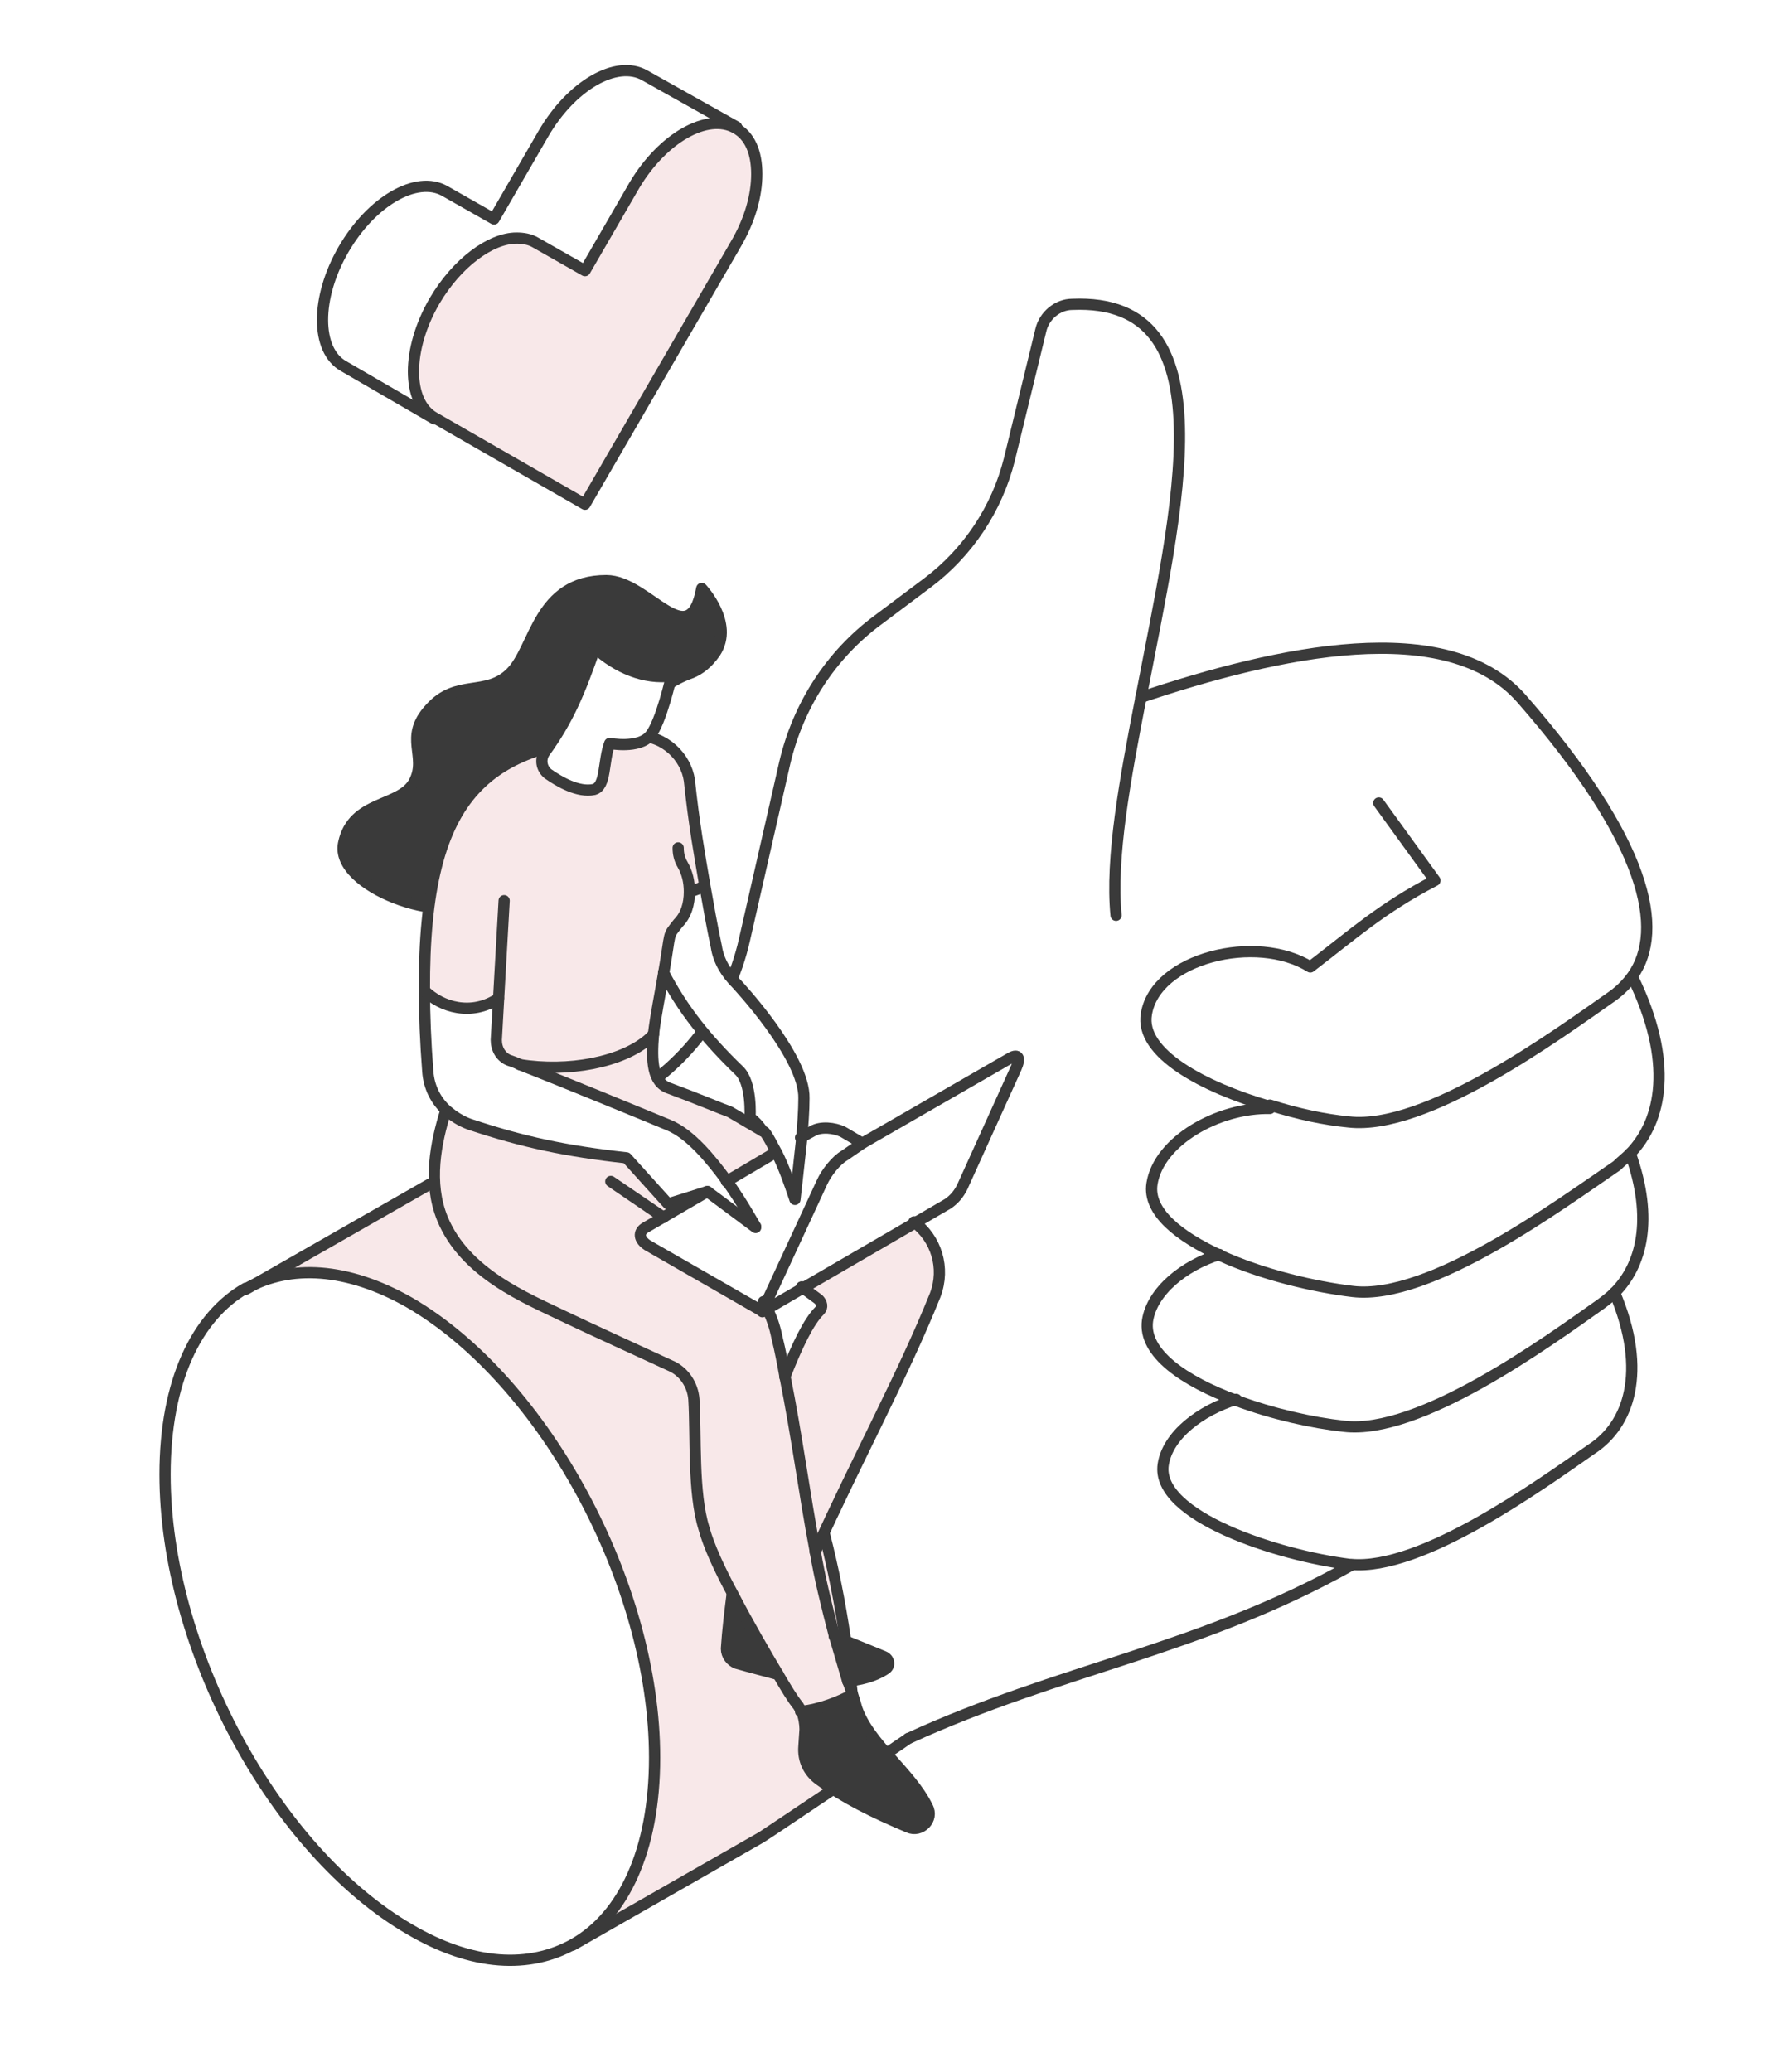 <svg xmlns="http://www.w3.org/2000/svg" xmlns:xlink="http://www.w3.org/1999/xlink" id="Calque_1" x="0px" y="0px" viewBox="0 0 159.6 184.5" style="enable-background:new 0 0 159.6 184.5;" xml:space="preserve"><style type="text/css">	.st0{fill:none;}	.st1{fill:#E0DFE6;}	.st2{fill:none;stroke:#FFFFFF;stroke-width:1.652;stroke-linecap:round;stroke-linejoin:round;stroke-miterlimit:10;}	.st3{fill:#FFFFFF;}	.st4{fill:#F8E8E9;}	.st5{fill:#3A3A3A;}	.st6{fill:none;stroke:#3A3A3A;stroke-linecap:round;stroke-linejoin:round;stroke-miterlimit:10;}	.st7{fill:#D7DCE0;}	.st8{fill:url(#SVGID_1_);}	.st9{fill:url(#SVGID_00000114073397545516738340000009035842838060705970_);}	.st10{fill:url(#SVGID_00000036933485729972112020000013307049221027388328_);}	.st11{fill:url(#SVGID_00000125564229582831899620000001378426029353397892_);}	.st12{fill:url(#SVGID_00000132766601763588879600000004654621264979932580_);}	.st13{fill:url(#SVGID_00000039134293747936784640000002706692795800971432_);}</style><pattern y="184.5" width="96" height="84" patternUnits="userSpaceOnUse" id="New_Pattern_3" viewBox="23.8 -104.7 96 84" style="overflow:visible;">	<g>		<rect x="23.8" y="-104.7" class="st0" width="96" height="84"></rect>		<path class="st1" d="M143.9-38.7l-0.1-1c6.7-0.4,13.9-0.6,22-0.6c4.9,0,7.4,0.1,10.9,0.2c1.6,0.1,3.3,0.1,5.6,0.2l0,1   c-2.2-0.1-4-0.1-5.6-0.2c-3.5-0.1-5.9-0.2-10.9-0.2C157.7-39.3,150.6-39.1,143.9-38.7z M157.7-34.2c2.2,0,4.4,0,6.6,0.1   c2.2,0,4.4,0.1,6.6,0.1c1.3,0,2.4,0.1,3.4,0.1c1.7,0.1,3.2,0.2,5.5-0.1l-0.1-1c-2.3,0.2-3.7,0.2-5.4,0.1c-1-0.1-2.1-0.1-3.4-0.1   c-2.2,0-4.4,0-6.6-0.1c-2.2,0-4.4-0.1-6.6-0.1c-4.3,0-7.8,0.2-11,0.5l0.1,1C150-34,153.5-34.2,157.7-34.2z M178.9-29.5l-0.1-1   c-2.2,0.2-4.6,0.3-7.3,0.3c-2.8,0-5.6-0.1-8.4-0.2c-2.7-0.1-5.6-0.2-8.3-0.2c-1.5,0-2.9,0-4.2,0.1l0,1h0.4v0   c1.2,0,2.4-0.1,3.8-0.1c2.7,0,5.6,0.1,8.3,0.2c2.8,0.1,5.6,0.2,8.4,0.2C174.3-29.2,176.7-29.3,178.9-29.5z M175.5-25h-21.9v1h21.9   V-25z M167-19.5c2.3-0.2,4.7-0.4,6.8-0.2l0.1-1c-2.1-0.2-4.6,0-6.9,0.2c-1.6,0.1-3.3,0.3-4.9,0.3c-1.7,0-3.2-0.2-4.5-0.5l-0.2,1   c1.4,0.3,3,0.5,4.8,0.5C163.7-19.3,165.4-19.4,167-19.5z M171.1-15.7c0.8,0,1.4,0,2,0v-1c-0.6,0-1.2,0-2,0   c-3.3,0-7.7-0.1-10.3,0.3l0.1,1C163.5-15.8,167.9-15.7,171.1-15.7z M164.7-11.5c0.3,0,0.6,0,1,0c1.3,0,4.9,0.1,6,0l-0.1-1   c-1,0.1-4.7,0-5.9,0c-0.4,0-0.7,0-1,0c-0.5,0-1,0.1-1.7,0l0,1c0.2,0,0.4,0,0.6,0C164-11.4,164.3-11.5,164.7-11.5z M166.9-6.4   c0.7,0,1.3,0,1.9,0c0.6,0,1.1,0,1.7,0l0.1-1c-0.6,0-1.2,0-1.8,0c-0.6,0-1.2,0-1.9,0c-0.7,0-1.3,0-1.9,0l0.1,1   C165.6-6.4,166.3-6.4,166.9-6.4z M118-39.3c4.9,0,7.4,0.1,10.9,0.2c1.6,0.1,3.3,0.1,5.6,0.2l0-1c-2.2-0.1-4-0.1-5.6-0.2   c-3.5-0.1-6-0.2-10.9-0.2c-8.1,0-15.2,0.2-22,0.6l0.1,1C102.8-39.1,109.9-39.3,118-39.3z M109.9-34.2c2.2,0,4.4,0,6.6,0.1   c2.2,0,4.4,0.1,6.6,0.1c1.3,0,2.4,0.1,3.4,0.1c1.7,0.1,3.2,0.2,5.5-0.1l-0.1-1c-2.3,0.2-3.7,0.2-5.4,0.1c-1-0.1-2.1-0.1-3.4-0.1   c-2.2,0-4.4,0-6.6-0.1c-2.2,0-4.4-0.1-6.6-0.1c-4.3,0-7.8,0.2-11,0.5l0.1,1C102.2-34,105.7-34.2,109.9-34.2z M131.1-29.5l-0.1-1   c-2.2,0.2-4.6,0.3-7.3,0.3c-2.8,0-5.6-0.1-8.4-0.2c-2.7-0.1-5.6-0.2-8.3-0.2c-1.5,0-2.9,0-4.2,0.1l0,1h0.4v0   c1.2,0,2.4-0.1,3.8-0.1c2.7,0,5.6,0.1,8.3,0.2c2.8,0.1,5.6,0.2,8.4,0.2C126.5-29.2,128.9-29.3,131.1-29.5z M127.7-25h-21.9v1h21.9   V-25z M119.2-19.5c2.3-0.2,4.7-0.4,6.8-0.2l0.1-1c-2.1-0.2-4.6,0-6.9,0.2c-1.6,0.1-3.3,0.3-4.9,0.3c-1.7,0-3.2-0.2-4.5-0.5l-0.2,1   c1.4,0.3,3,0.5,4.8,0.5C115.9-19.3,117.5-19.4,119.2-19.5z M123.2-15.7c0.8,0,1.4,0,2,0v-1c-0.6,0-1.2,0-2,0   c-3.3,0-7.7-0.1-10.3,0.3l0.1,1C115.6-15.8,120-15.7,123.2-15.7z M116.9-11.5c0.3,0,0.6,0,1,0c1.3,0,4.9,0.1,6,0l-0.1-1   c-1,0.1-4.7,0-5.9,0c-0.4,0-0.7,0-1,0c-0.5,0-1,0.1-1.7,0l0,1c0.2,0,0.4,0,0.6,0C116.1-11.4,116.5-11.5,116.9-11.5z M119.1-6.4   c0.7,0,1.3,0,1.9,0c0.6,0,1.1,0,1.7,0l0.1-1c-0.6,0-1.2,0-1.8,0c-0.6,0-1.2,0-1.9,0c-0.7,0-1.3,0-1.9,0l0.1,1   C117.8-6.4,118.5-6.4,119.1-6.4z M166.1-1.8c-5.5-7.6-10-13.6-14.2-19.1c-5.4-7.1-10.5-13.2-15.4-18.8l-0.8,0.7   c4.9,5.6,9.9,11.8,15.3,18.8c4.2,5.5,8.7,11.5,14.2,19.1L166.1-1.8z M158.5-3.6c-2.4-2.6-4.9-5.5-7.8-9.2   c-1.5-1.9-2.9-3.9-4.4-5.8c-1.5-1.9-2.9-3.9-4.4-5.8c-2.9-3.7-5.4-6.7-7.9-9.3l-0.7,0.7c2.4,2.6,4.9,5.5,7.8,9.2   c1.5,1.9,2.9,3.9,4.4,5.8c1.5,1.9,2.9,3.9,4.4,5.8c2.9,3.7,5.4,6.7,7.9,9.3L158.5-3.6z M152.1-2.7c-1.7-1.8-3.4-3.8-5.2-6.2   c-1.9-2.4-3.7-5-5.5-7.5c-1.8-2.5-3.6-5-5.5-7.4c-1-1.3-2-2.5-2.9-3.7l-0.8,0.6l0.3,0.4l0,0c0.8,1,1.7,2.1,2.6,3.3   c1.9,2.4,3.7,4.9,5.5,7.4c1.8,2.5,3.6,5,5.5,7.5c1.9,2.4,3.6,4.5,5.3,6.3L152.1-2.7z M145-2l-14.8-19.2l-0.8,0.6l14.8,19.2L145-2z    M140.2-0.5c-0.4-0.6-0.8-1.1-1.3-1.8c-0.5-0.6-2.2-2.6-4.2-4.9c-2.5-2.8-5.3-6-6.2-7.3l-0.8,0.6c1,1.3,3.8,4.5,6.3,7.3   c1.9,2.2,3.7,4.3,4.2,4.9c0.5,0.6,0.8,1.1,1.2,1.7L140.2-0.5z M134.5-1c-2-2.6-4.3-5.6-7.1-7.7l-0.6,0.8c2.7,2,4.9,4.9,6.9,7.5   L134.5-1z M128-1.1c-0.5-0.7-0.9-1.2-1.2-1.7c-0.6-0.9-1-1.5-2-2.5L124-4.5c0.9,0.9,1.3,1.5,1.9,2.3c0.3,0.5,0.7,1,1.3,1.7   L128-1.1z M214.7-1.8c-5.5-7.6-10-13.6-14.2-19.1c-5.5-7.1-10.5-13.2-15.4-18.8l-0.8,0.7c4.9,5.6,9.9,11.7,15.3,18.8   c4.2,5.5,8.7,11.5,14.2,19.1L214.7-1.8z M207-3.6c-2.4-2.6-4.9-5.5-7.8-9.2c-1.5-1.9-2.9-3.9-4.4-5.8c-1.5-1.9-2.9-3.9-4.4-5.8   c-2.9-3.7-5.4-6.7-7.9-9.3l-0.7,0.7c2.4,2.6,4.9,5.5,7.8,9.2c1.5,1.9,2.9,3.9,4.4,5.8c1.5,1.9,2.9,3.9,4.4,5.8   c2.9,3.7,5.4,6.7,7.9,9.3L207-3.6z M200.6-2.7c-1.7-1.8-3.4-3.8-5.2-6.2c-1.9-2.4-3.7-5-5.5-7.5c-1.8-2.5-3.6-5-5.5-7.4   c-1-1.3-2-2.5-2.9-3.7l-0.8,0.6l0.3,0.4l0,0c0.8,1,1.7,2.1,2.6,3.3c1.9,2.4,3.7,4.9,5.5,7.4c1.8,2.5,3.6,5,5.5,7.5   c1.9,2.4,3.6,4.5,5.3,6.3L200.6-2.7z M193.5-2l-14.8-19.2l-0.8,0.6l14.8,19.2L193.5-2z M188.7-0.5c-0.4-0.6-0.8-1.2-1.3-1.8   c-1.1-1.5-2.4-2.8-3.6-4.2c-1.2-1.3-2.5-2.7-3.6-4.1c-1-1.3-2.3-2.8-3.5-4.1L176-14c1.2,1.3,2.4,2.8,3.5,4.1   c1.1,1.5,2.4,2.8,3.6,4.2c1.2,1.3,2.5,2.7,3.6,4.1c0.4,0.6,0.8,1.1,1.2,1.7L188.7-0.5z M183.1-1c-1.4-1.9-3.6-4.3-5.5-6.5   c-0.7-0.8-1.4-1.6-2-2.3l-0.8,0.7c0.6,0.7,1.3,1.5,2,2.3c1.9,2.2,4.1,4.6,5.5,6.5L183.1-1z M176.9-1.2c-0.6-1.3-2.5-3.4-3.7-4.2   l-0.5,0.9c1.1,0.6,2.8,2.6,3.3,3.7L176.9-1.2z M122.4-1.9L122-2.9c-0.2,0.1-0.5,0.1-0.8,0.1c-0.3,0-0.6,0-0.9,0l0.2,1   c0.2,0,0.4,0,0.7,0c0.1,0,0.3,0,0.4,0C121.7-1.8,122-1.8,122.4-1.9z M169.2-1.8c0.6,0,1.1,0,1.6-0.1l-0.3-1   c-0.3,0.1-0.8,0.1-1.2,0.1c-0.4,0-0.7,0-1.2,0l0.1,1C168.6-1.8,168.9-1.8,169.2-1.8z"></path>		<path class="st1" d="M47.9-38.7l-0.1-1c6.7-0.4,13.9-0.6,22-0.6c4.9,0,7.4,0.1,10.9,0.2c1.6,0.1,3.3,0.1,5.6,0.2l0,1   c-2.2-0.1-4-0.1-5.6-0.2c-3.5-0.1-5.9-0.2-10.9-0.2C61.7-39.3,54.6-39.1,47.9-38.7z M61.7-34.2c2.2,0,4.4,0,6.6,0.1   c2.2,0,4.4,0.1,6.6,0.1c1.3,0,2.4,0.1,3.4,0.1c1.7,0.1,3.2,0.2,5.5-0.1l-0.1-1c-2.3,0.2-3.7,0.2-5.4,0.1c-1-0.1-2.1-0.1-3.4-0.1   c-2.2,0-4.4,0-6.6-0.1c-2.2,0-4.4-0.1-6.6-0.1c-4.3,0-7.8,0.2-11,0.5l0.1,1C54-34,57.5-34.2,61.7-34.2z M82.9-29.5l-0.1-1   c-2.2,0.2-4.6,0.3-7.3,0.3c-2.8,0-5.6-0.1-8.4-0.2c-2.7-0.1-5.6-0.2-8.3-0.2c-1.5,0-2.9,0-4.2,0.1l0,1H55v0c1.2,0,2.4-0.1,3.8-0.1   c2.7,0,5.6,0.1,8.3,0.2c2.8,0.1,5.6,0.2,8.4,0.2C78.3-29.2,80.7-29.3,82.9-29.5z M79.5-25H57.6v1h21.9V-25z M71-19.5   c2.3-0.2,4.7-0.4,6.8-0.2l0.1-1c-2.1-0.2-4.6,0-6.9,0.2c-1.6,0.1-3.3,0.3-4.9,0.3c-1.7,0-3.2-0.2-4.5-0.5l-0.2,1   c1.4,0.3,3,0.5,4.8,0.5C67.7-19.3,69.4-19.4,71-19.5z M75.1-15.7c0.8,0,1.4,0,2,0v-1c-0.6,0-1.2,0-2,0c-3.3,0-7.7-0.1-10.3,0.3   l0.1,1C67.5-15.8,71.9-15.7,75.1-15.7z M68.7-11.5c0.3,0,0.6,0,1,0c1.3,0,4.9,0.1,6,0l-0.1-1c-1,0.1-4.7,0-5.9,0c-0.4,0-0.7,0-1,0   c-0.5,0-1,0.1-1.7,0l0,1c0.2,0,0.4,0,0.6,0C68-11.4,68.3-11.5,68.7-11.5z M70.9-6.4c0.7,0,1.3,0,1.9,0c0.6,0,1.1,0,1.7,0l0.1-1   c-0.6,0-1.2,0-1.8,0c-0.6,0-1.2,0-1.9,0c-0.7,0-1.3,0-1.9,0l0.1,1C69.6-6.4,70.3-6.4,70.9-6.4z M22-39.3c4.9,0,7.4,0.1,10.9,0.2   c1.6,0.1,3.3,0.1,5.6,0.2l0-1c-2.2-0.1-4-0.1-5.6-0.2c-3.5-0.1-6-0.2-10.9-0.2c-8.1,0-15.2,0.2-22,0.6l0.1,1   C6.8-39.1,13.9-39.3,22-39.3z M13.9-34.2c2.2,0,4.4,0,6.6,0.1c2.2,0,4.4,0.1,6.6,0.1c1.3,0,2.4,0.1,3.4,0.1   c1.7,0.1,3.2,0.2,5.5-0.1l-0.1-1c-2.3,0.2-3.7,0.2-5.4,0.1c-1-0.1-2.1-0.1-3.4-0.1c-2.2,0-4.4,0-6.6-0.1c-2.2,0-4.4-0.1-6.6-0.1   c-4.3,0-7.8,0.2-11,0.5l0.1,1C6.2-34,9.7-34.2,13.9-34.2z M35.1-29.5l-0.1-1c-2.2,0.2-4.6,0.3-7.3,0.3c-2.8,0-5.6-0.1-8.4-0.2   c-2.7-0.1-5.6-0.2-8.3-0.2c-1.5,0-2.9,0-4.2,0.1l0,1h0.4v0c1.2,0,2.4-0.1,3.8-0.1c2.7,0,5.6,0.1,8.3,0.2c2.8,0.1,5.6,0.2,8.4,0.2   C30.5-29.2,32.9-29.3,35.1-29.5z M31.7-25H9.7v1h21.9V-25z M23.2-19.5c2.3-0.2,4.7-0.4,6.8-0.2l0.1-1c-2.1-0.2-4.6,0-6.9,0.2   c-1.6,0.1-3.3,0.3-4.9,0.3c-1.7,0-3.2-0.2-4.5-0.5l-0.2,1c1.4,0.3,3,0.5,4.8,0.5C19.9-19.3,21.5-19.4,23.2-19.5z M27.2-15.7   c0.8,0,1.4,0,2,0v-1c-0.6,0-1.2,0-2,0c-3.3,0-7.7-0.1-10.3,0.3l0.1,1C19.6-15.8,24-15.7,27.2-15.7z M20.9-11.5c0.3,0,0.6,0,1,0   c1.3,0,4.9,0.1,6,0l-0.1-1c-1,0.1-4.7,0-5.9,0c-0.4,0-0.7,0-1,0c-0.5,0-1,0.1-1.7,0l0,1c0.2,0,0.4,0,0.6,0   C20.1-11.4,20.5-11.5,20.9-11.5z M23.1-6.4c0.7,0,1.3,0,1.9,0c0.6,0,1.1,0,1.7,0l0.1-1c-0.6,0-1.2,0-1.8,0c-0.6,0-1.2,0-1.9,0   c-0.7,0-1.3,0-1.9,0l0.1,1C21.8-6.4,22.5-6.4,23.1-6.4z M70.1-1.8c-5.5-7.6-10-13.6-14.2-19.1c-5.4-7.1-10.5-13.2-15.4-18.8   L39.7-39c4.9,5.6,9.9,11.8,15.3,18.8c4.2,5.5,8.7,11.5,14.2,19.1L70.1-1.8z M62.5-3.6c-2.4-2.6-4.9-5.5-7.8-9.2   c-1.5-1.9-2.9-3.9-4.4-5.8c-1.5-1.9-2.9-3.9-4.4-5.8c-2.9-3.7-5.4-6.7-7.9-9.3L37.3-33c2.4,2.6,4.9,5.5,7.8,9.2   c1.5,1.9,2.9,3.9,4.4,5.8c1.5,1.9,2.9,3.9,4.4,5.8c2.9,3.7,5.4,6.7,7.9,9.3L62.5-3.6z M56.1-2.7c-1.7-1.8-3.4-3.8-5.2-6.2   c-1.9-2.4-3.7-5-5.5-7.5c-1.8-2.5-3.6-5-5.5-7.4c-1-1.3-2-2.5-2.9-3.7l-0.8,0.6l0.3,0.4l0,0c0.8,1,1.7,2.1,2.6,3.3   c1.9,2.4,3.7,4.9,5.5,7.4c1.8,2.5,3.6,5,5.5,7.5c1.9,2.4,3.6,4.5,5.3,6.3L56.1-2.7z M49-2L34.2-21.2l-0.8,0.6L48.2-1.3L49-2z    M44.2-0.5c-0.4-0.6-0.8-1.1-1.3-1.8c-0.5-0.6-2.2-2.6-4.2-4.9c-2.5-2.8-5.3-6-6.2-7.3l-0.8,0.6c1,1.3,3.8,4.5,6.3,7.3   c1.9,2.2,3.7,4.3,4.2,4.9C42.6-1.1,43-0.6,43.3,0L44.2-0.5z M38.5-1c-2-2.6-4.3-5.6-7.1-7.7l-0.6,0.8c2.7,2,4.9,4.9,6.9,7.5   L38.5-1z M32-1.1c-0.5-0.7-0.9-1.2-1.2-1.7c-0.6-0.9-1-1.5-2-2.5L28-4.5c0.9,0.9,1.3,1.5,1.9,2.3c0.3,0.5,0.7,1,1.3,1.7L32-1.1z    M118.7-1.8c-5.5-7.6-10-13.6-14.2-19.1C99-27.9,93.9-34.1,89-39.7L88.3-39c4.9,5.6,9.9,11.7,15.3,18.8   c4.2,5.5,8.7,11.5,14.2,19.1L118.7-1.8z M111-3.6c-2.4-2.6-4.9-5.5-7.8-9.2c-1.5-1.9-2.9-3.9-4.4-5.8c-1.5-1.9-2.9-3.9-4.4-5.8   c-2.9-3.7-5.4-6.7-7.9-9.3L85.9-33c2.4,2.6,4.9,5.5,7.8,9.2c1.5,1.9,2.9,3.9,4.4,5.8c1.5,1.9,2.9,3.9,4.4,5.8   c2.9,3.7,5.4,6.7,7.9,9.3L111-3.6z M104.6-2.7c-1.7-1.8-3.4-3.8-5.2-6.2c-1.9-2.4-3.7-5-5.5-7.5c-1.8-2.5-3.6-5-5.5-7.4   c-1-1.3-2-2.5-2.9-3.7l-0.8,0.6l0.3,0.4l0,0c0.8,1,1.7,2.1,2.6,3.3c1.9,2.4,3.7,4.9,5.5,7.4c1.8,2.5,3.6,5,5.5,7.5   c1.9,2.4,3.6,4.5,5.3,6.3L104.6-2.7z M97.5-2L82.7-21.2l-0.8,0.6L96.7-1.3L97.5-2z M92.7-0.5c-0.4-0.6-0.8-1.2-1.3-1.8   c-1.1-1.5-2.4-2.8-3.6-4.2c-1.2-1.3-2.5-2.7-3.6-4.1c-1-1.3-2.3-2.8-3.5-4.1L80-14c1.2,1.3,2.4,2.8,3.5,4.1   c1.1,1.5,2.4,2.8,3.6,4.2c1.2,1.3,2.5,2.7,3.6,4.1c0.4,0.6,0.8,1.1,1.2,1.7L92.7-0.5z M87.1-1c-1.4-1.9-3.6-4.3-5.5-6.5   c-0.7-0.8-1.4-1.6-2-2.3l-0.8,0.7c0.6,0.7,1.3,1.5,2,2.3c1.9,2.2,4.1,4.6,5.5,6.5L87.1-1z M80.9-1.2c-0.6-1.3-2.5-3.4-3.7-4.2   l-0.5,0.9c1.1,0.6,2.8,2.6,3.3,3.7L80.9-1.2z M26.4-1.9L26-2.9c-0.2,0.1-0.5,0.1-0.8,0.1c-0.3,0-0.6,0-0.9,0l0.2,1   c0.2,0,0.4,0,0.7,0c0.1,0,0.3,0,0.4,0C25.7-1.8,26-1.8,26.4-1.9z M73.2-1.8c0.6,0,1.1,0,1.6-0.1l-0.3-1c-0.3,0.1-0.8,0.1-1.2,0.1   c-0.4,0-0.7,0-1.2,0l0.1,1C72.6-1.8,72.9-1.8,73.2-1.8z"></path>		<path class="st1" d="M143.9-80.7l-0.1-1c6.7-0.4,13.9-0.6,22-0.6c4.9,0,7.4,0.1,10.9,0.2c1.6,0.1,3.3,0.1,5.6,0.2l0,1   c-2.2-0.1-4-0.1-5.6-0.2c-3.5-0.1-5.9-0.2-10.9-0.2C157.7-81.3,150.6-81.1,143.9-80.7z M157.7-76.2c2.2,0,4.4,0,6.6,0.1   c2.2,0,4.4,0.1,6.6,0.1c1.3,0,2.4,0.1,3.4,0.1c1.7,0.1,3.2,0.2,5.5-0.1l-0.1-1c-2.3,0.2-3.7,0.2-5.4,0.1c-1-0.1-2.1-0.1-3.4-0.1   c-2.2,0-4.4,0-6.6-0.1c-2.2,0-4.4-0.1-6.6-0.1c-4.3,0-7.8,0.2-11,0.5l0.1,1C150-76,153.5-76.2,157.7-76.2z M178.9-71.5l-0.1-1   c-2.2,0.2-4.6,0.3-7.3,0.3c-2.8,0-5.6-0.1-8.4-0.2c-2.7-0.1-5.6-0.2-8.3-0.2c-1.5,0-2.9,0-4.2,0.1l0,1h0.4v0   c1.2,0,2.4-0.1,3.8-0.1c2.7,0,5.6,0.1,8.3,0.2c2.8,0.1,5.6,0.2,8.4,0.2C174.3-71.2,176.7-71.3,178.9-71.5z M175.5-67h-21.9v1h21.9   V-67z M167-61.5c2.3-0.2,4.7-0.4,6.8-0.2l0.1-1c-2.1-0.2-4.6,0-6.9,0.2c-1.6,0.1-3.3,0.3-4.9,0.3c-1.7,0-3.2-0.2-4.5-0.5l-0.2,1   c1.4,0.3,3,0.5,4.8,0.5C163.7-61.3,165.4-61.4,167-61.5z M171.1-57.7c0.8,0,1.4,0,2,0v-1c-0.6,0-1.2,0-2,0   c-3.3,0-7.7-0.1-10.3,0.3l0.1,1C163.5-57.8,167.9-57.7,171.1-57.7z M164.7-53.5c0.3,0,0.6,0,1,0c1.3,0,4.9,0.1,6,0l-0.1-1   c-1,0.1-4.7,0-5.9,0c-0.4,0-0.7,0-1,0c-0.5,0-1,0.1-1.7,0l0,1c0.2,0,0.4,0,0.6,0C164-53.4,164.3-53.5,164.7-53.5z M166.9-48.4   c0.7,0,1.3,0,1.9,0c0.6,0,1.1,0,1.7,0l0.1-1c-0.6,0-1.2,0-1.8,0c-0.6,0-1.2,0-1.9,0c-0.7,0-1.3,0-1.9,0l0.1,1   C165.6-48.4,166.3-48.4,166.9-48.4z M118-81.3c4.9,0,7.4,0.1,10.9,0.2c1.6,0.1,3.3,0.1,5.6,0.2l0-1c-2.2-0.1-4-0.1-5.6-0.2   c-3.5-0.1-6-0.2-10.9-0.2c-8.1,0-15.2,0.2-22,0.6l0.1,1C102.8-81.1,109.9-81.3,118-81.3z M109.9-76.2c2.2,0,4.4,0,6.6,0.1   c2.2,0,4.4,0.1,6.6,0.1c1.3,0,2.4,0.1,3.4,0.1c1.7,0.1,3.2,0.2,5.5-0.1l-0.1-1c-2.3,0.2-3.7,0.2-5.4,0.1c-1-0.1-2.1-0.1-3.4-0.1   c-2.2,0-4.4,0-6.6-0.1c-2.2,0-4.4-0.1-6.6-0.1c-4.3,0-7.8,0.2-11,0.5l0.1,1C102.2-76,105.7-76.2,109.9-76.2z M131.1-71.5l-0.1-1   c-2.2,0.2-4.6,0.3-7.3,0.3c-2.8,0-5.6-0.1-8.4-0.2c-2.7-0.1-5.6-0.2-8.3-0.2c-1.5,0-2.9,0-4.2,0.1l0,1h0.4v0   c1.2,0,2.4-0.1,3.8-0.1c2.7,0,5.6,0.1,8.3,0.2c2.8,0.1,5.6,0.2,8.4,0.2C126.5-71.2,128.9-71.3,131.1-71.5z M127.7-67h-21.9v1h21.9   V-67z M119.2-61.5c2.3-0.2,4.7-0.4,6.8-0.2l0.1-1c-2.1-0.2-4.6,0-6.9,0.2c-1.6,0.1-3.3,0.3-4.9,0.3c-1.7,0-3.2-0.2-4.5-0.5l-0.2,1   c1.4,0.3,3,0.5,4.8,0.5C115.9-61.3,117.5-61.4,119.2-61.5z M123.2-57.7c0.8,0,1.4,0,2,0v-1c-0.6,0-1.2,0-2,0   c-3.3,0-7.7-0.1-10.3,0.3l0.1,1C115.6-57.8,120-57.7,123.2-57.7z M116.9-53.5c0.3,0,0.6,0,1,0c1.3,0,4.9,0.1,6,0l-0.1-1   c-1,0.1-4.7,0-5.9,0c-0.4,0-0.7,0-1,0c-0.5,0-1,0.1-1.7,0l0,1c0.2,0,0.4,0,0.6,0C116.1-53.4,116.5-53.5,116.9-53.5z M119.1-48.4   c0.7,0,1.3,0,1.9,0c0.6,0,1.1,0,1.7,0l0.1-1c-0.6,0-1.2,0-1.8,0c-0.6,0-1.2,0-1.9,0c-0.7,0-1.3,0-1.9,0l0.1,1   C117.8-48.4,118.5-48.4,119.1-48.4z M166.1-43.8c-5.5-7.6-10-13.6-14.2-19.1c-5.4-7.1-10.5-13.2-15.4-18.8l-0.8,0.7   c4.9,5.6,9.9,11.8,15.3,18.8c4.2,5.5,8.7,11.5,14.2,19.1L166.1-43.8z M158.5-45.6c-2.4-2.6-4.9-5.5-7.8-9.2   c-1.5-1.9-2.9-3.9-4.4-5.8c-1.5-1.9-2.9-3.9-4.4-5.8c-2.9-3.7-5.4-6.7-7.9-9.3l-0.7,0.7c2.4,2.6,4.9,5.5,7.8,9.2   c1.5,1.9,2.9,3.9,4.4,5.8c1.5,1.9,2.9,3.9,4.4,5.8c2.9,3.7,5.4,6.7,7.9,9.3L158.5-45.6z M152.1-44.7c-1.7-1.8-3.4-3.8-5.2-6.2   c-1.9-2.4-3.7-5-5.5-7.5c-1.8-2.5-3.6-5-5.5-7.4c-1-1.3-2-2.5-2.9-3.7l-0.8,0.6l0.3,0.4l0,0c0.8,1,1.7,2.1,2.6,3.3   c1.9,2.4,3.7,4.9,5.5,7.4c1.8,2.5,3.6,5,5.5,7.5c1.9,2.4,3.6,4.5,5.3,6.3L152.1-44.7z M145-44l-14.8-19.2l-0.8,0.6l14.8,19.2   L145-44z M140.2-42.5c-0.4-0.6-0.8-1.1-1.3-1.8c-0.5-0.6-2.2-2.6-4.2-4.9c-2.5-2.8-5.3-6-6.2-7.3l-0.8,0.6c1,1.3,3.8,4.5,6.3,7.3   c1.9,2.2,3.7,4.3,4.2,4.9c0.5,0.6,0.8,1.1,1.2,1.7L140.2-42.5z M134.5-43c-2-2.6-4.3-5.6-7.1-7.7l-0.6,0.8c2.7,2,4.9,4.9,6.9,7.5   L134.5-43z M128-43.1c-0.5-0.7-0.9-1.2-1.2-1.7c-0.6-0.9-1-1.5-2-2.5l-0.7,0.7c0.9,0.9,1.3,1.5,1.9,2.3c0.3,0.5,0.7,1,1.3,1.7   L128-43.1z M214.7-43.8c-5.5-7.6-10-13.6-14.2-19.1c-5.5-7.1-10.5-13.2-15.4-18.8l-0.8,0.7c4.9,5.6,9.9,11.7,15.3,18.8   c4.2,5.5,8.7,11.5,14.2,19.1L214.7-43.8z M207-45.6c-2.4-2.6-4.9-5.5-7.8-9.2c-1.5-1.9-2.9-3.9-4.4-5.8c-1.5-1.9-2.9-3.9-4.4-5.8   c-2.9-3.7-5.4-6.7-7.9-9.3l-0.7,0.7c2.4,2.6,4.9,5.5,7.8,9.2c1.5,1.9,2.9,3.9,4.4,5.8c1.5,1.9,2.9,3.9,4.4,5.8   c2.9,3.7,5.4,6.7,7.9,9.3L207-45.6z M200.6-44.7c-1.7-1.8-3.4-3.8-5.2-6.2c-1.9-2.4-3.7-5-5.5-7.5c-1.8-2.5-3.6-5-5.5-7.4   c-1-1.3-2-2.5-2.9-3.7l-0.8,0.6l0.3,0.4l0,0c0.8,1,1.7,2.1,2.6,3.3c1.9,2.4,3.7,4.9,5.5,7.4c1.8,2.5,3.6,5,5.5,7.5   c1.9,2.4,3.6,4.5,5.3,6.3L200.6-44.7z M193.5-44l-14.8-19.2l-0.8,0.6l14.8,19.2L193.5-44z M188.7-42.5c-0.4-0.6-0.8-1.2-1.3-1.8   c-1.1-1.5-2.4-2.8-3.6-4.2c-1.2-1.3-2.5-2.7-3.6-4.1c-1-1.3-2.3-2.8-3.5-4.1L176-56c1.2,1.3,2.4,2.8,3.5,4.1   c1.1,1.5,2.4,2.8,3.6,4.2c1.2,1.3,2.5,2.7,3.6,4.1c0.4,0.6,0.8,1.1,1.2,1.7L188.7-42.5z M183.1-43c-1.4-1.9-3.6-4.3-5.5-6.5   c-0.7-0.8-1.4-1.6-2-2.3l-0.8,0.7c0.6,0.7,1.3,1.5,2,2.3c1.9,2.2,4.1,4.6,5.5,6.5L183.1-43z M176.9-43.2c-0.6-1.3-2.5-3.4-3.7-4.2   l-0.5,0.9c1.1,0.6,2.8,2.6,3.3,3.7L176.9-43.2z M122.4-43.9l-0.4-0.9c-0.2,0.1-0.5,0.1-0.8,0.1c-0.3,0-0.6,0-0.9,0l0.2,1   c0.2,0,0.4,0,0.7,0c0.1,0,0.3,0,0.4,0C121.7-43.8,122-43.8,122.4-43.9z M169.2-43.8c0.6,0,1.1,0,1.6-0.1l-0.3-1   c-0.3,0.1-0.8,0.1-1.2,0.1c-0.4,0-0.7,0-1.2,0l0.1,1C168.6-43.8,168.9-43.8,169.2-43.8z"></path>		<path class="st1" d="M47.9-80.7l-0.1-1c6.7-0.4,13.9-0.6,22-0.6c4.9,0,7.4,0.1,10.9,0.2c1.6,0.1,3.3,0.1,5.6,0.2l0,1   c-2.2-0.1-4-0.1-5.6-0.2c-3.5-0.1-5.9-0.2-10.9-0.2C61.7-81.3,54.6-81.1,47.9-80.7z M61.7-76.2c2.2,0,4.4,0,6.6,0.1   c2.2,0,4.4,0.1,6.6,0.1c1.3,0,2.4,0.1,3.4,0.1c1.7,0.1,3.2,0.2,5.5-0.1l-0.1-1c-2.3,0.2-3.7,0.2-5.4,0.1c-1-0.1-2.1-0.1-3.4-0.1   c-2.2,0-4.4,0-6.6-0.1c-2.2,0-4.4-0.1-6.6-0.1c-4.3,0-7.8,0.2-11,0.5l0.1,1C54-76,57.5-76.2,61.7-76.2z M82.9-71.5l-0.1-1   c-2.2,0.2-4.6,0.3-7.3,0.3c-2.8,0-5.6-0.1-8.4-0.2c-2.7-0.1-5.6-0.2-8.3-0.2c-1.5,0-2.9,0-4.2,0.1l0,1H55v0c1.2,0,2.4-0.1,3.8-0.1   c2.7,0,5.6,0.1,8.3,0.2c2.8,0.1,5.6,0.2,8.4,0.2C78.3-71.2,80.7-71.3,82.9-71.5z M79.5-67H57.6v1h21.9V-67z M71-61.5   c2.3-0.2,4.7-0.4,6.8-0.2l0.1-1c-2.1-0.2-4.6,0-6.9,0.2c-1.6,0.1-3.3,0.3-4.9,0.3c-1.7,0-3.2-0.2-4.5-0.5l-0.2,1   c1.4,0.3,3,0.5,4.8,0.5C67.7-61.3,69.4-61.4,71-61.5z M75.1-57.7c0.8,0,1.4,0,2,0v-1c-0.6,0-1.2,0-2,0c-3.3,0-7.7-0.1-10.3,0.3   l0.1,1C67.5-57.8,71.9-57.7,75.1-57.7z M68.7-53.5c0.3,0,0.6,0,1,0c1.3,0,4.9,0.1,6,0l-0.1-1c-1,0.1-4.7,0-5.9,0c-0.4,0-0.7,0-1,0   c-0.5,0-1,0.1-1.7,0l0,1c0.2,0,0.4,0,0.6,0C68-53.4,68.3-53.5,68.7-53.5z M70.9-48.4c0.7,0,1.3,0,1.9,0c0.6,0,1.1,0,1.7,0l0.1-1   c-0.6,0-1.2,0-1.8,0c-0.6,0-1.2,0-1.9,0c-0.7,0-1.3,0-1.9,0l0.1,1C69.6-48.4,70.3-48.4,70.9-48.4z M22-81.3   c4.9,0,7.4,0.1,10.9,0.2c1.6,0.1,3.3,0.1,5.6,0.2l0-1c-2.2-0.1-4-0.1-5.6-0.2c-3.5-0.1-6-0.2-10.9-0.2c-8.1,0-15.2,0.2-22,0.6   l0.1,1C6.8-81.1,13.9-81.3,22-81.3z M13.9-76.2c2.2,0,4.4,0,6.6,0.1c2.2,0,4.4,0.1,6.6,0.1c1.3,0,2.4,0.1,3.4,0.1   c1.7,0.1,3.2,0.2,5.5-0.1l-0.1-1c-2.3,0.2-3.7,0.2-5.4,0.1c-1-0.1-2.1-0.1-3.4-0.1c-2.2,0-4.4,0-6.6-0.1c-2.2,0-4.4-0.1-6.6-0.1   c-4.3,0-7.8,0.2-11,0.5l0.1,1C6.2-76,9.7-76.2,13.9-76.2z M35.1-71.5l-0.1-1c-2.2,0.2-4.6,0.3-7.3,0.3c-2.8,0-5.6-0.1-8.4-0.2   c-2.7-0.1-5.6-0.2-8.3-0.2c-1.5,0-2.9,0-4.2,0.1l0,1h0.4v0c1.2,0,2.4-0.1,3.8-0.1c2.7,0,5.6,0.1,8.3,0.2c2.8,0.1,5.6,0.2,8.4,0.2   C30.5-71.2,32.9-71.3,35.1-71.5z M31.7-67H9.7v1h21.9V-67z M23.2-61.5c2.3-0.2,4.7-0.4,6.8-0.2l0.1-1c-2.1-0.2-4.6,0-6.9,0.2   c-1.6,0.1-3.3,0.3-4.9,0.3c-1.7,0-3.2-0.2-4.5-0.5l-0.2,1c1.4,0.3,3,0.5,4.8,0.5C19.9-61.3,21.5-61.4,23.2-61.5z M27.2-57.7   c0.8,0,1.4,0,2,0v-1c-0.6,0-1.2,0-2,0c-3.3,0-7.7-0.1-10.3,0.3l0.1,1C19.6-57.8,24-57.7,27.2-57.7z M20.9-53.5c0.3,0,0.6,0,1,0   c1.3,0,4.9,0.1,6,0l-0.1-1c-1,0.1-4.7,0-5.9,0c-0.4,0-0.7,0-1,0c-0.5,0-1,0.1-1.7,0l0,1c0.2,0,0.4,0,0.6,0   C20.1-53.4,20.5-53.5,20.9-53.5z M23.1-48.4c0.7,0,1.3,0,1.9,0c0.6,0,1.1,0,1.7,0l0.1-1c-0.6,0-1.2,0-1.8,0c-0.6,0-1.2,0-1.9,0   c-0.7,0-1.3,0-1.9,0l0.1,1C21.8-48.4,22.5-48.4,23.1-48.4z M70.1-43.8c-5.5-7.6-10-13.6-14.2-19.1c-5.4-7.1-10.5-13.2-15.4-18.8   L39.7-81c4.9,5.6,9.9,11.8,15.3,18.8c4.2,5.5,8.7,11.5,14.2,19.1L70.1-43.8z M62.5-45.6c-2.4-2.6-4.9-5.5-7.8-9.2   c-1.5-1.9-2.9-3.9-4.4-5.8c-1.5-1.9-2.9-3.9-4.4-5.8c-2.9-3.7-5.4-6.7-7.9-9.3L37.3-75c2.4,2.6,4.9,5.5,7.8,9.2   c1.5,1.9,2.9,3.9,4.4,5.8c1.5,1.9,2.9,3.9,4.4,5.8c2.9,3.7,5.4,6.7,7.9,9.3L62.5-45.6z M56.1-44.7c-1.7-1.8-3.4-3.8-5.2-6.2   c-1.9-2.4-3.7-5-5.5-7.5c-1.8-2.5-3.6-5-5.5-7.4c-1-1.3-2-2.5-2.9-3.7l-0.8,0.6l0.3,0.4l0,0c0.8,1,1.7,2.1,2.6,3.3   c1.9,2.4,3.7,4.9,5.5,7.4c1.8,2.5,3.6,5,5.5,7.5c1.9,2.4,3.6,4.5,5.3,6.3L56.1-44.7z M49-44L34.2-63.2l-0.8,0.6l14.8,19.2L49-44z    M44.2-42.5c-0.4-0.6-0.8-1.1-1.3-1.8c-0.5-0.6-2.2-2.6-4.2-4.9c-2.5-2.8-5.3-6-6.2-7.3l-0.8,0.6c1,1.3,3.8,4.5,6.3,7.3   c1.9,2.2,3.7,4.3,4.2,4.9c0.5,0.6,0.8,1.1,1.2,1.7L44.2-42.5z M38.5-43c-2-2.6-4.3-5.6-7.1-7.7l-0.6,0.8c2.7,2,4.9,4.9,6.9,7.5   L38.5-43z M32-43.1c-0.5-0.7-0.9-1.2-1.2-1.7c-0.6-0.9-1-1.5-2-2.5L28-46.5c0.9,0.9,1.3,1.5,1.9,2.3c0.3,0.5,0.7,1,1.3,1.7   L32-43.1z M118.7-43.8c-5.5-7.6-10-13.6-14.2-19.1C99-69.9,93.9-76.1,89-81.7L88.3-81c4.9,5.6,9.9,11.7,15.3,18.8   c4.2,5.5,8.7,11.5,14.2,19.1L118.7-43.8z M111-45.6c-2.4-2.6-4.9-5.5-7.8-9.2c-1.5-1.9-2.9-3.9-4.4-5.8c-1.5-1.9-2.9-3.9-4.4-5.8   c-2.9-3.7-5.4-6.7-7.9-9.3L85.9-75c2.4,2.6,4.9,5.5,7.8,9.2c1.5,1.9,2.9,3.9,4.4,5.8c1.5,1.9,2.9,3.9,4.4,5.8   c2.9,3.7,5.4,6.7,7.9,9.3L111-45.6z M104.6-44.7c-1.7-1.8-3.4-3.8-5.2-6.2c-1.9-2.4-3.7-5-5.5-7.5c-1.8-2.5-3.6-5-5.5-7.4   c-1-1.3-2-2.5-2.9-3.7l-0.8,0.6l0.3,0.4l0,0c0.8,1,1.7,2.1,2.6,3.3c1.9,2.4,3.7,4.9,5.5,7.4c1.8,2.5,3.6,5,5.5,7.5   c1.9,2.4,3.6,4.5,5.3,6.3L104.6-44.7z M97.5-44L82.7-63.2l-0.8,0.6l14.8,19.2L97.5-44z M92.7-42.5c-0.4-0.6-0.8-1.2-1.3-1.8   c-1.1-1.5-2.4-2.8-3.6-4.2c-1.2-1.3-2.5-2.7-3.6-4.1c-1-1.3-2.3-2.8-3.5-4.1L80-56c1.2,1.3,2.4,2.8,3.5,4.1   c1.1,1.5,2.4,2.8,3.6,4.2c1.2,1.3,2.5,2.7,3.6,4.1c0.4,0.6,0.8,1.1,1.2,1.7L92.7-42.5z M87.1-43c-1.4-1.9-3.6-4.3-5.5-6.5   c-0.7-0.8-1.4-1.6-2-2.3l-0.8,0.7c0.6,0.7,1.3,1.5,2,2.3c1.9,2.2,4.1,4.6,5.5,6.5L87.1-43z M80.9-43.2c-0.6-1.3-2.5-3.4-3.7-4.2   l-0.5,0.9c1.1,0.6,2.8,2.6,3.3,3.7L80.9-43.2z M26.4-43.9L26-44.9c-0.2,0.1-0.5,0.1-0.8,0.1c-0.3,0-0.6,0-0.9,0l0.2,1   c0.2,0,0.4,0,0.7,0c0.1,0,0.3,0,0.4,0C25.7-43.8,26-43.8,26.4-43.9z M73.2-43.8c0.6,0,1.1,0,1.6-0.1l-0.3-1   c-0.3,0.1-0.8,0.1-1.2,0.1c-0.4,0-0.7,0-1.2,0l0.1,1C72.6-43.8,72.9-43.8,73.2-43.8z"></path>		<path class="st1" d="M143.9-122.7l-0.1-1c6.7-0.4,13.9-0.6,22-0.6c4.9,0,7.4,0.1,10.9,0.2c1.6,0.1,3.3,0.1,5.6,0.2l0,1   c-2.2-0.1-4-0.1-5.6-0.2c-3.5-0.1-5.9-0.2-10.9-0.2C157.7-123.3,150.6-123.1,143.9-122.7z M157.7-118.2c2.2,0,4.4,0,6.6,0.1   c2.2,0,4.4,0.1,6.6,0.1c1.3,0,2.4,0.1,3.4,0.1c1.7,0.1,3.2,0.2,5.5-0.1l-0.1-1c-2.3,0.2-3.7,0.2-5.4,0.1c-1-0.1-2.1-0.1-3.4-0.1   c-2.2,0-4.4,0-6.6-0.1c-2.2,0-4.4-0.1-6.6-0.1c-4.3,0-7.8,0.2-11,0.5l0.1,1C150-118,153.5-118.2,157.7-118.2z M178.9-113.5l-0.1-1   c-2.2,0.2-4.6,0.3-7.3,0.3c-2.8,0-5.6-0.1-8.4-0.2c-2.7-0.1-5.6-0.2-8.3-0.2c-1.5,0-2.9,0-4.2,0.1l0,1h0.4v0   c1.2,0,2.4-0.1,3.8-0.1c2.7,0,5.6,0.1,8.3,0.2c2.8,0.1,5.6,0.2,8.4,0.2C174.3-113.2,176.7-113.3,178.9-113.5z M175.5-109h-21.9v1   h21.9V-109z M167-103.5c2.3-0.2,4.7-0.4,6.8-0.2l0.1-1c-2.1-0.2-4.6,0-6.9,0.2c-1.6,0.1-3.3,0.3-4.9,0.3c-1.7,0-3.2-0.2-4.5-0.5   l-0.2,1c1.4,0.3,3,0.5,4.8,0.5C163.7-103.3,165.4-103.4,167-103.5z M171.1-99.7c0.8,0,1.4,0,2,0v-1c-0.6,0-1.2,0-2,0   c-3.3,0-7.7-0.1-10.3,0.3l0.1,1C163.5-99.8,167.9-99.7,171.1-99.7z M164.7-95.5c0.3,0,0.6,0,1,0c1.3,0,4.9,0.1,6,0l-0.1-1   c-1,0.1-4.7,0-5.9,0c-0.4,0-0.7,0-1,0c-0.5,0-1,0.1-1.7,0l0,1c0.2,0,0.4,0,0.6,0C164-95.4,164.3-95.5,164.7-95.5z M166.9-90.4   c0.7,0,1.3,0,1.9,0c0.6,0,1.1,0,1.7,0l0.1-1c-0.6,0-1.2,0-1.8,0c-0.6,0-1.2,0-1.9,0c-0.7,0-1.3,0-1.9,0l0.1,1   C165.6-90.4,166.3-90.4,166.9-90.4z M118-123.3c4.9,0,7.4,0.1,10.9,0.2c1.6,0.1,3.3,0.1,5.6,0.2l0-1c-2.2-0.1-4-0.1-5.6-0.2   c-3.5-0.1-6-0.2-10.9-0.2c-8.1,0-15.2,0.2-22,0.6l0.1,1C102.8-123.1,109.9-123.3,118-123.3z M109.9-118.2c2.2,0,4.4,0,6.6,0.1   c2.2,0,4.4,0.1,6.6,0.1c1.3,0,2.4,0.1,3.4,0.1c1.7,0.1,3.2,0.2,5.5-0.1l-0.1-1c-2.3,0.2-3.7,0.2-5.4,0.1c-1-0.1-2.1-0.1-3.4-0.1   c-2.2,0-4.4,0-6.6-0.1c-2.2,0-4.4-0.1-6.6-0.1c-4.3,0-7.8,0.2-11,0.5l0.1,1C102.2-118,105.7-118.2,109.9-118.2z M131.1-113.5   l-0.1-1c-2.2,0.2-4.6,0.3-7.3,0.3c-2.8,0-5.6-0.1-8.4-0.2c-2.7-0.1-5.6-0.2-8.3-0.2c-1.5,0-2.9,0-4.2,0.1l0,1h0.4v0   c1.2,0,2.4-0.1,3.8-0.1c2.7,0,5.6,0.1,8.3,0.2c2.8,0.1,5.6,0.2,8.4,0.2C126.5-113.2,128.9-113.3,131.1-113.5z M127.7-109h-21.9v1   h21.9V-109z M119.2-103.5c2.3-0.2,4.7-0.4,6.8-0.2l0.1-1c-2.1-0.2-4.6,0-6.9,0.2c-1.6,0.1-3.3,0.3-4.9,0.3c-1.7,0-3.2-0.2-4.5-0.5   l-0.2,1c1.4,0.3,3,0.5,4.8,0.5C115.9-103.3,117.5-103.4,119.2-103.5z M123.2-99.7c0.8,0,1.4,0,2,0v-1c-0.6,0-1.2,0-2,0   c-3.3,0-7.7-0.1-10.3,0.3l0.1,1C115.6-99.8,120-99.7,123.2-99.7z M116.9-95.5c0.3,0,0.6,0,1,0c1.3,0,4.9,0.1,6,0l-0.1-1   c-1,0.1-4.7,0-5.9,0c-0.4,0-0.7,0-1,0c-0.5,0-1,0.1-1.7,0l0,1c0.2,0,0.4,0,0.6,0C116.1-95.4,116.5-95.5,116.9-95.5z M119.1-90.4   c0.7,0,1.3,0,1.9,0c0.6,0,1.1,0,1.7,0l0.1-1c-0.6,0-1.2,0-1.8,0c-0.6,0-1.2,0-1.9,0c-0.7,0-1.3,0-1.9,0l0.1,1   C117.8-90.4,118.5-90.4,119.1-90.4z M166.1-85.8c-5.5-7.6-10-13.6-14.2-19.1c-5.4-7.1-10.5-13.2-15.4-18.8l-0.8,0.7   c4.9,5.6,9.9,11.8,15.3,18.8c4.2,5.5,8.7,11.5,14.2,19.1L166.1-85.8z M158.5-87.6c-2.4-2.6-4.9-5.5-7.8-9.2   c-1.5-1.9-2.9-3.9-4.4-5.8c-1.5-1.9-2.9-3.9-4.4-5.8c-2.9-3.7-5.4-6.7-7.9-9.3l-0.7,0.7c2.4,2.6,4.9,5.5,7.8,9.2   c1.5,1.9,2.9,3.9,4.4,5.8c1.5,1.9,2.9,3.9,4.4,5.8c2.9,3.7,5.4,6.7,7.9,9.3L158.5-87.6z M152.1-86.7c-1.7-1.8-3.4-3.8-5.2-6.2   c-1.9-2.4-3.7-5-5.5-7.5c-1.8-2.5-3.6-5-5.5-7.4c-1-1.3-2-2.5-2.9-3.7l-0.8,0.6l0.3,0.4l0,0c0.8,1,1.7,2.1,2.6,3.3   c1.9,2.4,3.7,4.9,5.5,7.4c1.8,2.5,3.6,5,5.5,7.5c1.9,2.4,3.6,4.5,5.3,6.3L152.1-86.7z M145-86l-14.8-19.2l-0.8,0.6l14.8,19.2   L145-86z M140.2-84.5c-0.4-0.6-0.8-1.1-1.3-1.8c-0.5-0.6-2.2-2.6-4.2-4.9c-2.5-2.8-5.3-6-6.2-7.3l-0.8,0.6c1,1.3,3.8,4.5,6.3,7.3   c1.9,2.2,3.7,4.3,4.2,4.9c0.5,0.6,0.8,1.1,1.2,1.7L140.2-84.5z M134.5-85c-2-2.6-4.3-5.6-7.1-7.7l-0.6,0.8c2.7,2,4.9,4.9,6.9,7.5   L134.5-85z M128-85.1c-0.5-0.7-0.9-1.2-1.2-1.7c-0.6-0.9-1-1.5-2-2.5l-0.7,0.7c0.9,0.9,1.3,1.5,1.9,2.3c0.3,0.5,0.7,1,1.3,1.7   L128-85.1z M214.7-85.8c-5.5-7.6-10-13.6-14.2-19.1c-5.5-7.1-10.5-13.2-15.4-18.8l-0.8,0.7c4.9,5.6,9.9,11.7,15.3,18.8   c4.2,5.5,8.7,11.5,14.2,19.1L214.7-85.8z M207-87.6c-2.4-2.6-4.9-5.5-7.8-9.2c-1.5-1.9-2.9-3.9-4.4-5.8c-1.5-1.9-2.9-3.9-4.4-5.8   c-2.9-3.7-5.4-6.7-7.9-9.3l-0.7,0.7c2.4,2.6,4.9,5.5,7.8,9.2c1.5,1.9,2.9,3.9,4.4,5.8c1.5,1.9,2.9,3.9,4.4,5.8   c2.9,3.7,5.4,6.7,7.9,9.3L207-87.6z M200.6-86.7c-1.7-1.8-3.4-3.8-5.2-6.2c-1.9-2.4-3.7-5-5.5-7.5c-1.8-2.5-3.6-5-5.5-7.4   c-1-1.3-2-2.5-2.9-3.7l-0.8,0.6l0.3,0.4l0,0c0.8,1,1.7,2.1,2.6,3.3c1.9,2.4,3.7,4.9,5.5,7.4c1.8,2.5,3.6,5,5.5,7.5   c1.9,2.4,3.6,4.5,5.3,6.3L200.6-86.7z M193.5-86l-14.8-19.2l-0.8,0.6l14.8,19.2L193.5-86z M188.7-84.5c-0.4-0.6-0.8-1.2-1.3-1.8   c-1.1-1.5-2.4-2.8-3.6-4.2c-1.2-1.3-2.5-2.7-3.6-4.1c-1-1.3-2.3-2.8-3.5-4.1L176-98c1.2,1.3,2.4,2.8,3.5,4.1   c1.1,1.5,2.4,2.8,3.6,4.2c1.2,1.3,2.5,2.7,3.6,4.1c0.4,0.6,0.8,1.1,1.2,1.7L188.7-84.5z M183.1-85c-1.4-1.9-3.6-4.3-5.5-6.5   c-0.7-0.8-1.4-1.6-2-2.3l-0.8,0.7c0.6,0.7,1.3,1.5,2,2.3c1.9,2.2,4.1,4.6,5.5,6.5L183.1-85z M176.9-85.2c-0.6-1.3-2.5-3.4-3.7-4.2   l-0.5,0.9c1.1,0.6,2.8,2.6,3.3,3.7L176.9-85.2z M122.4-85.9l-0.4-0.9c-0.2,0.1-0.5,0.1-0.8,0.1c-0.3,0-0.6,0-0.9,0l0.2,1   c0.2,0,0.4,0,0.7,0c0.1,0,0.3,0,0.4,0C121.7-85.8,122-85.8,122.4-85.9z M169.2-85.8c0.6,0,1.1,0,1.6-0.1l-0.3-1   c-0.3,0.1-0.8,0.1-1.2,0.1c-0.4,0-0.7,0-1.2,0l0.1,1C168.6-85.8,168.9-85.8,169.2-85.8z"></path>		<path class="st1" d="M47.9-122.7l-0.1-1c6.7-0.4,13.9-0.6,22-0.6c4.9,0,7.4,0.1,10.9,0.2c1.6,0.1,3.3,0.1,5.6,0.2l0,1   c-2.2-0.1-4-0.1-5.6-0.2c-3.5-0.1-5.9-0.2-10.9-0.2C61.7-123.3,54.6-123.1,47.9-122.7z M61.7-118.2c2.2,0,4.4,0,6.6,0.1   c2.2,0,4.4,0.1,6.6,0.1c1.3,0,2.4,0.1,3.4,0.1c1.7,0.1,3.2,0.2,5.5-0.1l-0.1-1c-2.3,0.2-3.7,0.2-5.4,0.1c-1-0.1-2.1-0.1-3.4-0.1   c-2.2,0-4.4,0-6.6-0.1c-2.2,0-4.4-0.1-6.6-0.1c-4.3,0-7.8,0.2-11,0.5l0.1,1C54-118,57.5-118.2,61.7-118.2z M82.9-113.5l-0.1-1   c-2.2,0.2-4.6,0.3-7.3,0.3c-2.8,0-5.6-0.1-8.4-0.2c-2.7-0.1-5.6-0.2-8.3-0.2c-1.5,0-2.9,0-4.2,0.1l0,1H55v0c1.2,0,2.4-0.1,3.8-0.1   c2.7,0,5.6,0.1,8.3,0.2c2.8,0.1,5.6,0.2,8.4,0.2C78.3-113.2,80.7-113.3,82.9-113.5z M79.5-109H57.6v1h21.9V-109z M71-103.5   c2.3-0.2,4.7-0.4,6.8-0.2l0.1-1c-2.1-0.2-4.6,0-6.9,0.2c-1.6,0.1-3.3,0.3-4.9,0.3c-1.7,0-3.2-0.2-4.5-0.5l-0.2,1   c1.4,0.3,3,0.5,4.8,0.5C67.7-103.3,69.4-103.4,71-103.5z M75.1-99.7c0.8,0,1.4,0,2,0v-1c-0.6,0-1.2,0-2,0c-3.3,0-7.7-0.1-10.3,0.3   l0.1,1C67.5-99.8,71.9-99.7,75.1-99.7z M68.7-95.5c0.3,0,0.6,0,1,0c1.3,0,4.9,0.1,6,0l-0.1-1c-1,0.1-4.7,0-5.9,0c-0.4,0-0.7,0-1,0   c-0.5,0-1,0.1-1.7,0l0,1c0.2,0,0.4,0,0.6,0C68-95.4,68.3-95.5,68.7-95.5z M70.9-90.4c0.7,0,1.3,0,1.9,0c0.6,0,1.1,0,1.7,0l0.1-1   c-0.6,0-1.2,0-1.8,0c-0.6,0-1.2,0-1.9,0c-0.7,0-1.3,0-1.9,0l0.1,1C69.6-90.4,70.3-90.4,70.9-90.4z M22-123.3   c4.9,0,7.4,0.1,10.9,0.2c1.6,0.1,3.3,0.1,5.6,0.2l0-1c-2.2-0.1-4-0.1-5.6-0.2c-3.5-0.1-6-0.2-10.9-0.2c-8.1,0-15.2,0.2-22,0.6   l0.1,1C6.8-123.1,13.9-123.3,22-123.3z M13.9-118.2c2.2,0,4.4,0,6.6,0.1c2.2,0,4.4,0.1,6.6,0.1c1.3,0,2.4,0.1,3.4,0.1   c1.7,0.1,3.2,0.2,5.5-0.1l-0.1-1c-2.3,0.2-3.7,0.2-5.4,0.1c-1-0.1-2.1-0.1-3.4-0.1c-2.2,0-4.4,0-6.6-0.1c-2.2,0-4.4-0.1-6.6-0.1   c-4.3,0-7.8,0.2-11,0.5l0.1,1C6.2-118,9.7-118.2,13.9-118.2z M35.1-113.5l-0.1-1c-2.2,0.2-4.6,0.3-7.3,0.3c-2.8,0-5.6-0.1-8.4-0.2   c-2.7-0.1-5.6-0.2-8.3-0.2c-1.5,0-2.9,0-4.2,0.1l0,1h0.4v0c1.2,0,2.4-0.1,3.8-0.1c2.7,0,5.6,0.1,8.3,0.2c2.8,0.1,5.6,0.2,8.4,0.2   C30.5-113.2,32.9-113.3,35.1-113.5z M31.7-109H9.7v1h21.9V-109z M23.2-103.5c2.3-0.2,4.7-0.4,6.8-0.2l0.1-1   c-2.1-0.2-4.6,0-6.9,0.2c-1.6,0.1-3.3,0.3-4.9,0.3c-1.7,0-3.2-0.2-4.5-0.5l-0.2,1c1.4,0.3,3,0.5,4.8,0.5   C19.9-103.3,21.5-103.4,23.2-103.5z M27.2-99.7c0.8,0,1.4,0,2,0v-1c-0.6,0-1.2,0-2,0c-3.3,0-7.7-0.1-10.3,0.3l0.1,1   C19.6-99.8,24-99.7,27.2-99.7z M20.9-95.5c0.3,0,0.6,0,1,0c1.3,0,4.9,0.1,6,0l-0.1-1c-1,0.1-4.7,0-5.9,0c-0.4,0-0.7,0-1,0   c-0.5,0-1,0.1-1.7,0l0,1c0.2,0,0.4,0,0.6,0C20.1-95.4,20.5-95.5,20.9-95.5z M23.1-90.4c0.7,0,1.3,0,1.9,0c0.6,0,1.1,0,1.7,0l0.1-1   c-0.6,0-1.2,0-1.8,0c-0.6,0-1.2,0-1.9,0c-0.7,0-1.3,0-1.9,0l0.1,1C21.8-90.4,22.5-90.4,23.1-90.4z M70.1-85.8   c-5.5-7.6-10-13.6-14.2-19.1c-5.4-7.1-10.5-13.2-15.4-18.8l-0.8,0.7c4.9,5.6,9.9,11.8,15.3,18.8c4.2,5.5,8.7,11.5,14.2,19.1   L70.1-85.8z M62.5-87.6c-2.4-2.6-4.9-5.5-7.8-9.2c-1.5-1.9-2.9-3.9-4.4-5.8c-1.5-1.9-2.9-3.9-4.4-5.8c-2.9-3.7-5.4-6.7-7.9-9.3   l-0.7,0.7c2.4,2.6,4.9,5.5,7.8,9.2c1.5,1.9,2.9,3.9,4.4,5.8c1.5,1.9,2.9,3.9,4.4,5.8c2.9,3.7,5.4,6.7,7.9,9.3L62.5-87.6z    M56.1-86.7c-1.7-1.8-3.4-3.8-5.2-6.2c-1.9-2.4-3.7-5-5.5-7.5c-1.8-2.5-3.6-5-5.5-7.4c-1-1.3-2-2.5-2.9-3.7l-0.8,0.6l0.3,0.4l0,0   c0.8,1,1.7,2.1,2.6,3.3c1.9,2.4,3.7,4.9,5.5,7.4c1.8,2.5,3.6,5,5.5,7.5c1.9,2.4,3.6,4.5,5.3,6.3L56.1-86.7z M49-86l-14.8-19.2   l-0.8,0.6l14.8,19.2L49-86z M44.2-84.5c-0.4-0.6-0.8-1.1-1.3-1.8c-0.5-0.6-2.2-2.6-4.2-4.9c-2.5-2.8-5.3-6-6.2-7.3l-0.8,0.6   c1,1.3,3.8,4.5,6.3,7.3c1.9,2.2,3.7,4.3,4.2,4.9c0.5,0.6,0.8,1.1,1.2,1.7L44.2-84.5z M38.5-85c-2-2.6-4.3-5.6-7.1-7.7l-0.6,0.8   c2.7,2,4.9,4.9,6.9,7.5L38.5-85z M32-85.1c-0.5-0.7-0.9-1.2-1.2-1.7c-0.6-0.9-1-1.5-2-2.5L28-88.5c0.9,0.9,1.3,1.5,1.9,2.3   c0.3,0.5,0.7,1,1.3,1.7L32-85.1z M118.7-85.8c-5.5-7.6-10-13.6-14.2-19.1c-5.5-7.1-10.5-13.2-15.4-18.8l-0.8,0.7   c4.9,5.6,9.9,11.7,15.3,18.8c4.2,5.5,8.7,11.5,14.2,19.1L118.7-85.8z M111-87.6c-2.4-2.6-4.9-5.5-7.8-9.2   c-1.5-1.9-2.9-3.9-4.4-5.8c-1.5-1.9-2.9-3.9-4.4-5.8c-2.9-3.7-5.4-6.7-7.9-9.3l-0.7,0.7c2.4,2.6,4.9,5.5,7.8,9.2   c1.5,1.9,2.9,3.9,4.4,5.8c1.5,1.9,2.9,3.9,4.4,5.8c2.9,3.7,5.4,6.7,7.9,9.3L111-87.6z M104.6-86.7c-1.7-1.8-3.4-3.8-5.2-6.2   c-1.9-2.4-3.7-5-5.5-7.5c-1.8-2.5-3.6-5-5.5-7.4c-1-1.3-2-2.5-2.9-3.7l-0.8,0.6l0.3,0.4l0,0c0.8,1,1.7,2.1,2.6,3.3   c1.9,2.4,3.7,4.9,5.5,7.4c1.8,2.5,3.6,5,5.5,7.5c1.9,2.4,3.6,4.5,5.3,6.3L104.6-86.7z M97.5-86l-14.8-19.2l-0.8,0.6l14.8,19.2   L97.5-86z M92.7-84.5c-0.4-0.6-0.8-1.2-1.3-1.8c-1.1-1.5-2.4-2.8-3.6-4.2c-1.2-1.3-2.5-2.7-3.6-4.1c-1-1.3-2.3-2.8-3.5-4.1L80-98   c1.2,1.3,2.4,2.8,3.5,4.1c1.1,1.5,2.4,2.8,3.6,4.2c1.2,1.3,2.5,2.7,3.6,4.1c0.4,0.6,0.8,1.1,1.2,1.7L92.7-84.5z M87.1-85   c-1.4-1.9-3.6-4.3-5.5-6.5c-0.7-0.8-1.4-1.6-2-2.3l-0.8,0.7c0.6,0.7,1.3,1.5,2,2.3c1.9,2.2,4.1,4.6,5.5,6.5L87.1-85z M80.9-85.2   c-0.6-1.3-2.5-3.4-3.7-4.2l-0.5,0.9c1.1,0.6,2.8,2.6,3.3,3.7L80.9-85.2z M26.4-85.9L26-86.9c-0.2,0.1-0.5,0.1-0.8,0.1   c-0.3,0-0.6,0-0.9,0l0.2,1c0.2,0,0.4,0,0.7,0c0.1,0,0.3,0,0.4,0C25.7-85.8,26-85.8,26.4-85.9z M73.2-85.8c0.6,0,1.1,0,1.6-0.1   l-0.3-1c-0.3,0.1-0.8,0.1-1.2,0.1c-0.4,0-0.7,0-1.2,0l0.1,1C72.6-85.8,72.9-85.8,73.2-85.8z"></path>	</g></pattern><g id="_x36_">	<path class="st2" d="M-335.4,305.9h40.5l1.4-19.3c0.6-8.7,4-17,9.5-23.9c15.1-18.8,13.8-46.9,13.8-46.9c0-27.7-22.2-47.7-49.9-47.7  l0,0c-33.2,0-53,19.9-53,53.1l-10.7,30.7c-1.2,2.9,1,6.1,4.1,6.1h11.1l3.6,23.5c0.6,3.8,3.8,6.6,7.7,6.6h16L-335.4,305.9z"></path>	<path class="st2" d="M-283.7,213.8c0-3-1.5-5.6-3.7-7.3c1.2-1.5,2-3.5,2-5.6c0-5-4-9-9-9c-0.3,0-0.6,0-0.9,0  c-0.1-4.8-4.1-8.7-9-8.7c-1.8,0-3.4,0.5-4.8,1.4c-1.5-2.9-4.5-4.9-8-4.9c-3,0-5.7,1.5-7.3,3.8c-1.6-1.7-3.9-2.8-6.5-2.8  c-4.5,0-8.3,3.4-8.9,7.7c-1.5-0.9-3.3-1.3-5.2-1.2c-4.4,0.3-8,3.9-8.3,8.4c-0.1,1.4,0.1,2.7,0.6,3.9c-4.7,0.6-8.2,4.8-7.7,9.8  c0.4,4.2,3.8,7.6,7.9,8c1.3,0.1,2.6,0,3.7-0.4c-0.1,0.5-0.1,1.1-0.1,1.6c0,5,4.3,8.6,10.1,9.6l10.4,1.2c5.2,0.6,7.7-1.3,9.4-3  c0.7,4.3,2.6,7.3,8.9,7.6l6.5-0.8c0,0,4.6,3.1,4.8,12.7c0,1.2,0.8,2.2,1.9,2.7l0,0c1.6,0.7,3.5-0.3,4-2l2.6-9.3  c0.4-1.4,1-2.6,1.9-3.7c1.3-1.5,2-3.5,2-5.7c0-2.3-0.9-4.5-2.4-6.1C-285.8,220.4-283.7,217.3-283.7,213.8z"></path>	<path class="st2" d="M-304.2,183.2c0,0-13.2,1.3-10.7,16.4"></path>	<path class="st2" d="M-320.1,202.9c0,0,5.2-4.8,9.9,0"></path>	<line class="st2" x1="-324.3" y1="183.5" x2="-327.1" y2="191.1"></line>	<path class="st2" d="M-339.7,188.5c0,0-2,8.1,4.8,10.4"></path>	<path class="st2" d="M-348.6,217.1c0,0,4.8-6.8,11.2-3.9"></path>	<path class="st2" d="M-335.8,208c0,0-4,4.5,2.5,9.2"></path>	<path class="st2" d="M-287.4,223.8c0,0-4.8-9.1-16.5-6.6"></path>	<path class="st2" d="M-309.6,212.6c0,0,8.9,3.8,2.7,10.5"></path>	<path class="st2" d="M-295.2,191.9c0,0,0.8,7.3-6.4,9.4"></path>	<path class="st2" d="M-318.9,226.5c0,0,3.4-6.7-5.4-10.4"></path>	<path class="st2" d="M-352.5,199.6c0,0,2.8,2.6,6.4,3.3"></path>	<line class="st2" x1="-287.4" y1="206.5" x2="-293.8" y2="208"></line></g><path class="st3" d="M190-150.6l-0.9,0.8l-3.1-1.4l1.8-3.1l4,1.8v0.6c-0.4,0.5-0.7,1.1-1.1,1.7L190-150.6L190-150.6z"></path><path class="st3" d="M190.7-150.2C190.7-150.2,190.7-150.2,190.7-150.2l-0.7-0.4l0,0L190.7-150.2z"></path><path class="st3" d="M190-150.6l0.7,0.4c-1.8,3.2-3,6.8-3,10.1c0,0.2,0,0.4,0,0.6l-0.7,1.8h-0.2c-2,0-3.7-0.6-4.6-2.4l6-10.1 l0.8,0.4L190-150.6z"></path><path class="st3" d="M187-137.7l-3.6,8.9c-0.1,1.2-0.3,2.6-0.5,4.2v0c-0.1,3.5-1.3,8.2-0.9,11.6c-0.8,0.3-1.7,0.6-3.1,0.6 c-4.5,0.1-6.1-1.5-7.1-1.7l-6.1-3.2c0,0,0-12.4,0-12.5c-0.2-3.8-0.9-10.1-1.5-16.5c0.8,0.4,1.7,0.6,2.6,0.6c0.6,0,1.2-0.1,1.8-0.3 c0.1,0.2,0.2,0.9,0.2,0.9c0.2,1,0.6,1.9,1.2,2.8h0c0.3,1.5,1,2.7,2.5,2.8c0.4,2.9,3,3.3,4.8,1.5c0.3,0.1,0.5,0.3,0.8,0.4 c1.2,0.7,2.7,0.2,3.4-0.9l0.9-1.4c0.9,1.8,2.6,2.4,4.6,2.4H187z"></path><path class="st4" d="M173-101.2l-2.6,8.6c0.3,4,0.3,7.2-0.2,10.4c-0.3,2.5-0.9,5-1.8,7.8c-0.1,0.3-0.3,0.6-0.5,0.9 c-0.7,0.7-1.8,0.9-2.7,0.4c-0.4-0.2-0.7-0.6-0.9-1c-0.1-0.3-0.2-0.6-0.2-1l0.8-32.1l0.6-10.2h0l6.3,3.3c1,0.2,2.6,1.8,7.1,1.7 c1.4,0,2.3-0.3,3.1-0.6l-0.8,21c0.2,0.9,0.4,1.8,0.5,2.8c0.1,1.3,0.2,2.8,0.1,4.3c-0.1,4.4-0.9,9.6-2,15c0,0.2-0.1,0.3-0.1,0.5 c-0.2,1-1.2,1.6-2.2,1.3c-0.5-0.2-1-0.6-1.2-1.1c0-0.1-0.1-0.3-0.1-0.5c-0.4-5.3-0.8-10-1.2-14.5c-0.3-3-0.6-5.9-1-8.9h0 C173.8-95.8,173.5-98.4,173-101.2z"></path><path class="st3" d="M180-69.3c0,2.5-3,4.3-5.4,4.3c-0.4,0-0.8,0-1.2-0.1c-0.1-0.2-0.1-0.5-0.1-0.7c0-1.2,1.1-1.7,3.2-3.5 c0.2,0.5,0.6,0.9,1.2,1.1c1,0.3,2-0.3,2.2-1.3c0-0.2,0.1-0.3,0.1-0.5C180-69.7,180-69.5,180-69.3z"></path><path class="st3" d="M177.3-138.1C177.3-138.1,177.3-138.1,177.3-138.1c-1.8,1.8-4.4,1.4-4.8-1.5c-1.5-0.1-2.2-1.3-2.5-2.8 c-0.2-1.1-0.2-2.3,0-3.4c1.3,0.2,2.1-0.3,3.9-0.1c1.7,0.2,1.7,1.4,1.7,1.9c0,1.3,1.3,1.2,1.4,1.2 C176.9-141.4,176.8-139.2,177.3-138.1z"></path><path class="st5" d="M174.7-150.9c4.7-0.1,4.7,5.6,2.3,8.2c-0.1,0-1.4,0.1-1.4-1.2c0-0.5,0-1.7-1.7-1.9c-1.8-0.2-2.6,0.3-3.9,0.1 c-0.3,0-0.5-0.1-0.7-0.3c-0.1-0.1-0.2-0.1-0.3-0.2c-0.3-0.3-0.5-0.7-0.6-1c-0.1-0.2-0.1-0.4-0.1-0.6c0-0.1,0-0.3,0-0.4 C171.7-147.4,171.3-150.8,174.7-150.9z"></path><path class="st3" d="M170-142.4L170-142.4c-0.5-0.9-0.9-1.8-1.2-2.8c0,0-0.2-0.7-0.2-0.9c0.1,0,0.2-0.1,0.3-0.1l0,0 c0.1,0.1,0.2,0.1,0.3,0.2c0.2,0.1,0.4,0.2,0.7,0.3C169.8-144.7,169.8-143.5,170-142.4z"></path><path class="st3" d="M168.3-147.2c0.1,0.4,0.2,0.8,0.3,1.1c-0.6,0.2-1.2,0.3-1.8,0.3c-0.9,0-1.8-0.2-2.6-0.6 c-0.6-7-1.1-14.1-0.7-17.8l1,0.5l0.9-1l1.4,0.8l0,0.2C166.8-158.2,167.5-150.8,168.3-147.2z"></path><polygon class="st3" points="167.4,-166.5 166.9,-164 165.5,-164.8 164.6,-163.8 161.4,-165.2 163.4,-168.5 "></polygon><path class="st3" d="M165.3-73.2c0.9,0.5,2,0.3,2.7-0.4c-0.5,2.1-3.1,3.6-5.3,3.6c-3.9,0.1,1.8-4.2,1.8-4.2 C164.6-73.8,164.9-73.4,165.3-73.2z"></path><path class="st6" d="M174.2-93.1c0.4,2.9,0.7,5.9,1,8.9c0.4,4.5,0.8,9.2,1.2,14.5c0,0.2,0,0.3,0.1,0.5c0.2,0.5,0.6,0.9,1.2,1.1 c1,0.3,2-0.3,2.2-1.3c0-0.2,0.1-0.3,0.1-0.5c1.1-5.4,1.9-10.5,2-15c0-1.5,0-3-0.1-4.3c-0.1-1-0.3-2-0.5-2.8l0.8-21 c-0.8,0.3-1.7,0.6-3.1,0.6c-4.5,0.1-6.1-1.5-7.1-1.7l-6.3-3.3"></path><path class="st6" d="M171-111.6c0.8,3.7,1.4,7.1,2,10.4c0.5,2.8,0.9,5.5,1.2,8.2"></path><path class="st6" d="M165.6-117.7l-0.7,10.5l-0.8,32.1c0,0.3,0.1,0.7,0.2,1c0.2,0.4,0.5,0.8,0.9,1c0.9,0.5,2,0.3,2.7-0.4 c0.2-0.2,0.4-0.5,0.5-0.9c0.8-2.8,1.4-5.2,1.8-7.8c0.4-3.2,0.4-6.4,0.2-10.4l2.6-8.6"></path><path class="st6" d="M176.5-69.2c-2.1,1.8-3.2,2.3-3.2,3.5c0,0.2,0,0.4,0.1,0.7c0.4,0.1,0.7,0.1,1.2,0.1c2.4,0,5.5-1.8,5.4-4.3 c0-0.2,0-0.5-0.1-0.7"></path><path class="st6" d="M164.4-74.2c0,0-5.7,4.2-1.8,4.2c2.2,0,4.9-1.5,5.3-3.6"></path><path class="st6" d="M163.5-164.3c-0.4,3.8,0.1,10.8,0.7,17.8c0.6,6.3,1.2,12.6,1.5,16.5c0,0.1,0,0.2,0,0.3v12.2"></path><path class="st6" d="M170-145.8c-0.2,1-0.2,2.3,0,3.4c0.3,1.5,1,2.7,2.5,2.8c0.4,2.9,3,3.3,4.8,1.5c0,0,0,0,0,0 c-0.5-1-0.4-3.2-0.4-4.5c2.5-2.6,2.4-8.2-2.3-8.2c-3.4,0-3,3.5-6.4,2.7c0,0.1,0,0.3,0,0.4c0,0.1,0,0.3,0.1,0.6 c0.1,0.3,0.2,0.7,0.6,1c0.1,0.1,0.2,0.1,0.3,0.2C169.4-145.9,169.7-145.8,170-145.8c1.3,0.2,2.1-0.3,3.9-0.1 c1.7,0.2,1.7,1.4,1.7,1.9c0,1.3,1.3,1.2,1.4,1.2"></path><path class="st6" d="M186.8-152.5l-21.3-12.3l-0.9,1l-3.2-1.4l2-3.3l4,2l-0.5,2.7c0,5.7,0.6,13,1.5,16.6c0.1,0.4,0.5,2,0.5,2 c0.2,1,0.6,1.9,1.2,2.8"></path><polyline class="st6" points="190,-150.6 190,-150.6 190.7,-150.2 "></polyline><polyline class="st6" points="191.8,-151.9 191.8,-152.5 187.8,-154.3 186,-151.2 189.1,-149.8 190.1,-150.6 190.7,-150.2 "></polyline><path class="st6" d="M182.1-113.1c-0.4-3.4,0.7-8.1,0.9-11.6v0c0.2-1.6,0.3-2.9,0.5-4.2l8.5-22.7"></path><path class="st6" d="M188.3-150.2l-6.9,11.5c-0.7,1.2-2.2,1.6-3.4,0.9c-0.3-0.1-0.5-0.3-0.8-0.4"></path><path class="st6" d="M182.3-140.1c0.9,1.8,2.6,2.4,4.6,2.4h0.2"></path><path class="st6" d="M164.2-146.5c0,0,0.1,0,0.1,0.1c0.8,0.4,1.7,0.6,2.6,0.6c0.6,0,1.2-0.1,1.8-0.3c0.1,0,0.2-0.1,0.3-0.1"></path><g id="XMLID_00000021818834993732636290000002608073120637328816_">	<g>		<path class="st7" d="M203.8-184.4v26.3c0,1.5-0.5,2.5-1.3,2.9l-13.1,7.6l0,0c0.8-0.4,1.3-1.5,1.3-2.9v-26.3c0-2.7-1.7-5.8-3.7-7   l-24.5-14.2c-0.9-0.5-1.7-0.6-2.3-0.3l9.4-5.4v3.7l0,0c0.1,0.4,0.3,0.7,0.8,1c1,0.6,2.7,0.6,3.7,0c0.5-0.3,0.7-0.6,0.8-1l0,0v-6   c0.3,0.1,0.6,0.2,0.9,0.4l11.6,6.7v9.2c0,0.4,0.3,0.8,0.8,1.1c1,0.6,2.7,0.6,3.7,0c0.5-0.3,0.8-0.6,0.8-1.1v-6.1l7.7,4.5   C202.2-190.2,203.8-187.1,203.8-184.4z"></path>		<path class="st4" d="M192.5-195.8v6.2c0,0.4-0.3,0.8-0.8,1.1c-1,0.6-2.7,0.6-3.7,0c-0.5-0.3-0.8-0.6-0.8-1.1v-18.5   c0-4.7-3.5-10.7-7.6-13.1c-1.5-0.8-2.8-1.1-3.7-0.6c-0.8,0.4-1.3,1.8-1.3,3.5v18.4l0,0c-0.1,0.4-0.3,0.7-0.8,1   c-1,0.6-2.7,0.6-3.7,0c-0.5-0.3-0.7-0.6-0.8-1l0,0v-18.3c0-3.7,1.4-6.6,3.9-8s5.7-1.2,8.9,0.6c5.7,3.3,10.1,11,10.1,17.6   L192.5-195.8L192.5-195.8z"></path>		<path class="st4" d="M174.8-171.9c1.9,1.1,3.3,0.2,3.3-1.9s-1.5-4.7-3.3-5.8c-1.9-1.1-3.3-0.2-3.3,1.9S172.9-172.9,174.8-171.9z    M190.7-176.8v26.3c0,1.5-0.5,2.5-1.3,2.9c-0.6,0.4-1.5,0.3-2.4-0.2l-24.5-14.2c-2-1.2-3.7-4.3-3.7-7v-26.3c0-1.5,0.5-2.5,1.3-2.9   l0.1-0.1c0.6-0.3,1.4-0.3,2.3,0.3l24.5,14.2C189.1-182.6,190.7-179.5,190.7-176.8z"></path>		<path class="st5" d="M174.8-179.6c1.9,1.1,3.3,3.7,3.3,5.8c0,2.1-1.5,3-3.3,1.9c-1.9-1.1-3.3-3.7-3.3-5.8S172.9-180.6,174.8-179.6   z"></path>	</g>	<g>		<path class="st6" d="M160.1-198.1c-0.8,0.4-1.3,1.5-1.3,2.9v26.3c0,2.7,1.7,5.8,3.7,7l24.5,14.2c0.9,0.5,1.7,0.6,2.4,0.2   c0.8-0.4,1.3-1.5,1.3-2.9v-26.3c0-2.7-1.7-5.8-3.7-7l-24.5-14.2C161.6-198.5,160.8-198.5,160.1-198.1"></path>		<path class="st6" d="M171.5-177.6c0-2.1,1.5-3,3.3-1.9c1.9,1.1,3.3,3.7,3.3,5.8c0,2.1-1.5,3-3.3,1.9   C172.9-172.9,171.5-175.5,171.5-177.6z"></path>		<line class="st6" x1="174.8" y1="-171.9" x2="174.8" y2="-165.7"></line>		<path class="st6" d="M189.4-147.6l13.1-7.6c0.8-0.4,1.3-1.5,1.3-2.9v-26.3c0-2.7-1.7-5.8-3.7-7l-7.7-4.5"></path>		<path class="st6" d="M187.3-198.8l-11.6-6.7c-0.3-0.2-0.6-0.3-0.9-0.4"></path>		<line class="st6" x1="169.6" y1="-203.6" x2="160.1" y2="-198.1"></line>		<path class="st6" d="M169.6-203.6v-14.7c0-3.7,1.4-6.6,3.9-8s5.7-1.2,8.9,0.6c5.7,3.3,10.1,11,10.1,17.6v18.4   c0,0.4-0.3,0.8-0.8,1.1c-1,0.6-2.7,0.6-3.7,0c-0.5-0.3-0.8-0.6-0.8-1.1v-18.4c0-4.7-3.5-10.7-7.6-13.1c-1.5-0.8-2.8-1.1-3.7-0.6   c-0.8,0.4-1.3,1.8-1.3,3.5v18.4l0,0c-0.1,0.4-0.3,0.7-0.8,1c-1,0.6-2.7,0.6-3.7,0c-0.5-0.3-0.7-0.6-0.8-1l0,0L169.6-203.6   L169.6-203.6z"></path>	</g></g><polygon class="st4" points="343.5,75.6 343.5,127.9 282.8,163.5 282.8,150.4 294.2,143.8 294.2,130.7 305.5,124.2 305.5,111.1  316.8,104.6 316.8,91.5 "></polygon><polygon class="st3" points="343,75.6 316.8,91.5 275,67.3 301.1,51.4 "></polygon><polygon class="st4" points="316.8,91.5 316.8,104.6 275,80.4 275,67.3 "></polygon><polygon class="st3" points="316.8,104.6 305.5,111.1 263.7,87 275,80.4 "></polygon><polygon class="st4" points="305.5,111.1 305.5,124.2 263.7,100 263.7,87 "></polygon><polygon class="st3" points="305.5,124.2 294.2,130.7 252.3,106.6 263.7,100 "></polygon><polygon class="st4" points="294.2,130.7 294.2,143.8 252.3,119.7 252.3,106.6 "></polygon><polygon class="st3" points="294.2,143.8 282.8,150.4 241,126.2 252.3,119.7 "></polygon><polygon class="st4" points="282.8,150.4 282.8,163.5 241,139.3 241,126.2 "></polygon><line class="st6" x1="275" y1="80.4" x2="275" y2="67.3"></line><line class="st6" x1="263.7" y1="100" x2="263.7" y2="87"></line><line class="st6" x1="252.3" y1="119.7" x2="252.3" y2="106.6"></line><line class="st6" x1="316.8" y1="104.6" x2="316.8" y2="91.5"></line><line class="st6" x1="305.5" y1="124.2" x2="305.5" y2="111.1"></line><line class="st6" x1="294.2" y1="143.8" x2="294.2" y2="130.7"></line><polyline class="st6" points="343.5,75.6 343.5,127.9 282.8,163.5 "></polyline><polygon class="st6" points="343.5,75.6 316.8,91.5 275,67.3 301.6,51.4 "></polygon><polygon class="st6" points="316.8,104.6 305.5,111.1 263.7,87 275,80.4 "></polygon><polygon class="st6" points="305.5,124.2 294.2,130.7 252.3,106.6 263.7,100 "></polygon><polyline class="st6" points="241,126.2 252.3,119.7 294.2,143.8 282.8,150.4 "></polyline><polygon class="st6" points="282.8,150.4 282.8,163.5 241,139.3 241,126.2 "></polygon><path class="st3" d="M326.6,17.2l-4.4,7.9l-4.8-1.5l0.4-0.7l2.1-0.5l-4.3-0.8c0,0,0-0.1,0-0.1l3.9-6.6L326.6,17.2z"></path><path class="st5" d="M321.2,71.4c0.4,0.4,0.4,1.1-0.1,1.4c-0.1,0-0.1,0.1-0.2,0.1c-0.5,0.3-1.2,0.4-1.7,0.2c-1.8-0.5-3.6-2.2-4.4-3 c-0.2-0.3-0.4-0.6-0.3-1l0.3-3.7c0.5,0.4,1.1,0.7,1.8,0.6c0.4-0.1,0.8-0.3,1.1-0.6C318.5,68.6,320.3,70.5,321.2,71.4z"></path><path class="st3" d="M319.9,22.5l-2.1,0.5l-1,1.7l-3.5-0.9c0,0-8.2,1.1-10.5-0.7c-1.1-0.9-2-2.9-2.6-4.6c0.8,0.4,4,0.9,4.7-1.7 c0.4,1.5,0.8,2.7,1.1,2.9c1.1,0.8,8.4,1.9,8.4,1.9L319.9,22.5z"></path><path class="st3" d="M318.5,16.6l-2.9,5c-0.3-2.6-0.6-5-0.8-7.5c1.2,0,2.5-0.3,2.6-2.4C317.7,13.7,318,15.5,318.5,16.6z"></path><path class="st4" d="M315.4,28.9c2.1,13.7,3.5,26.6,2.8,35.2c0,0.5-0.2,0.9-0.5,1.2c0,0,0,0-0.1,0.1c-0.3,0.3-0.7,0.5-1.1,0.6 c-0.7,0.1-1.3-0.1-1.8-0.6v0c-0.3-0.3-0.5-0.7-0.6-1.1c-1.3-6.5-2.7-12.2-3.2-16.6c-0.4-3.5-1.2-5.9-2.2-8.8 c0.7-2.7,1.4-5.5,2.2-8.6v0C312.8,30.2,314.4,29.7,315.4,28.9z"></path><path class="st3" d="M314.8,14.1c0.2,2.5,0.5,4.9,0.8,7.5l-0.1,0.1l-1.1-0.2c0,0-7.3-1.1-8.4-1.9c-0.3-0.3-0.7-1.4-1.1-2.9 c-0.7,2.6-3.8,2.2-4.7,1.7c-0.4-1-0.6-2-0.8-2.5c0-0.1-0.1-0.2-0.1-0.4v0c-0.6-1.9-2.1-6.2-1.1-8.4c1-2.3,4.4-4.1,8.1-4.9 c-0.1,2.1,0.5,3.6,1.5,3.8c1.7,0.3,2.1-4.3,2.1-4.3c0.8,0.5,1.3,0.5,1.8,0.2c0.9,0.1,1.7,0.3,2.5,0.6c1.8,0.7,2.4,5.3,3.1,9.3v0 C317.3,13.8,316,14.1,314.8,14.1z"></path><path class="st3" d="M316.4,27c0.1,0.8-0.3,1.4-1,1.9c-1,0.7-2.6,1.2-4.5,1.5c-4.3,0.6-9.8-0.1-12-2c-0.7-0.6-1-1.2-1-2 c0.9-3.5,1.2-6.9,1.5-11c0,0.1,0.1,0.2,0.1,0.4c0.2,0.6,0.4,1.5,0.8,2.5c0.6,1.7,1.5,3.7,2.6,4.6c2.3,1.9,10.5,0.7,10.5,0.7l2.6,0.7 C316.1,25.2,316.3,26.1,316.4,27z"></path><path class="st3" d="M315.6,21.6C315.6,21.6,315.6,21.7,315.6,21.6L315.6,21.6L315.6,21.6z"></path><path class="st3" d="M313.7-3.3c-0.3,1.2-0.5,4.5-1.9,5.2c-0.5,0.3-1,0.2-1.8-0.2c0,0-0.4,4.6-2.1,4.3c-1-0.2-1.6-1.6-1.5-3.8 c0-0.5,0.1-1,0.2-1.6c0.1-0.4,0.1-0.9,0.1-1.3c0-0.4,0-0.8,0-1.2c0.8,0.4,1.5,0.8,1.5,0.8l0.9-1.7C309.3-2.9,311.4-2.8,313.7-3.3z"></path><path class="st4" d="M310.9,30.4L310.9,30.4c-0.8,3.1-1.5,5.9-2.2,8.6c-2.6,10.4-4.1,19-5.5,31.4c-0.1,0.6-0.4,1.2-0.9,1.5 c-0.4,0.3-0.9,0.4-1.4,0.4c-0.6,0-1.1-0.3-1.5-0.7c-0.3-0.3-0.5-0.7-0.5-1.2c-1-8-1.1-14.5,0.5-19.3c0.2-0.5,0.2-1.1,0.2-1.6 c-0.5-8.2-0.8-14.8-0.7-21.1C301.1,30.3,306.7,31,310.9,30.4z"></path><path class="st5" d="M305.4,79.9c-0.1,0-0.1,0.1-0.2,0.1c-0.6,0.3-1.2,0.3-1.8,0.1c-1.8-0.6-3.5-2.5-4.2-3.4c-0.2-0.3-0.3-0.7-0.3-1 l0.6-4c0.4,0.4,0.9,0.7,1.5,0.7c0.5,0,1-0.1,1.4-0.4l0,0c0.6,3.4,2.3,5.5,3.3,6.5"></path><path class="st6" d="M299.4,15.5c-0.6-1.9-2.1-6.2-1.1-8.4c1-2.3,4.4-4.1,8.1-4.9"></path><path class="st6" d="M303.4,8.8c0,0,0.8,4.6,1.6,7.9c0.4,1.5,0.8,2.7,1.1,2.9c1.1,0.8,8.4,1.9,8.4,1.9l5.4,1.1l-2.1,0.5l-1,1.7 l-3.5-0.9c0,0-8.2,1.1-10.5-0.7c-1.1-0.9-2-2.9-2.6-4.6c-0.4-1-0.6-2-0.8-2.5c0-0.1-0.1-0.2-0.1-0.4"></path><path class="st6" d="M317.4,11.8c0.3,2,0.7,3.8,1.2,4.9"></path><path class="st6" d="M311.8,1.9c0.9,0.1,1.7,0.3,2.5,0.6c1.8,0.7,2.4,5.3,3.1,9.3"></path><path class="st6" d="M313.7-3.3c-0.3,1.2-0.5,4.5-1.9,5.2c-0.5,0.3-1,0.2-1.8-0.2c0,0-0.4,4.6-2.1,4.3c-1-0.2-1.6-1.6-1.5-3.8 c0-0.5,0.1-1,0.2-1.6c0.1-0.4,0.1-0.9,0.1-1.3c0-0.4,0-0.8,0-1.2c0.6-7.7,7.4-4.3,8.9-2.2C315.1-3.7,314.4-3.5,313.7-3.3 c-2.2,0.5-4.4,0.4-4.4,0.4l-0.9,1.7c0,0-0.7-0.4-1.5-0.8"></path><path class="st6" d="M299.4,15.5L299.4,15.5c-0.3,4-0.6,7.5-1.5,11c-0.1,0.8,0.3,1.4,1,2c2.2,1.8,7.8,2.5,12,2 c1.9-0.2,3.5-0.7,4.5-1.5c0.7-0.5,1.1-1.1,1-1.9c-0.1-0.9-0.3-1.8-0.4-2.6"></path><path class="st6" d="M315.6,21.7c0,0-1.1-10.9-1.3-12.7"></path><path class="st6" d="M298.9,28.4c-0.1,6.3,0.2,12.9,0.7,21.1c0,0.5,0,1.1-0.2,1.6c-1.6,4.9-1.5,11.3-0.5,19.3 c0.1,0.4,0.2,0.8,0.5,1.2c0.4,0.4,0.9,0.7,1.5,0.7c0.5,0,1-0.1,1.4-0.4c0.5-0.3,0.8-0.9,0.9-1.5c1.4-12.4,2.9-21,5.5-31.4 c0.7-2.7,1.4-5.5,2.2-8.6"></path><path class="st6" d="M314.7,65.5c0.5,0.4,1.1,0.7,1.8,0.6c0.4-0.1,0.8-0.3,1.1-0.6c0,0,0,0,0.1-0.1c0.3-0.3,0.5-0.8,0.5-1.2 c0.7-8.6-0.7-21.5-2.8-35.2"></path><path class="st6" d="M308.7,39c1,2.9,1.8,5.3,2.2,8.8c0.5,4.4,1.8,10.1,3.2,16.6c0.1,0.4,0.3,0.8,0.6,1.1"></path><polyline class="st6" points="315.6,21.7 319.5,14.9 326.6,17.2 322.2,25.2 317.4,23.7 "></polyline><path class="st6" d="M300.3,18.4c0.8,0.4,4,0.9,4.7-1.7"></path><path class="st6" d="M314.8,14.1c1.2,0,2.5-0.3,2.6-2.4v0"></path><path class="st6" d="M305.6,78.4c-0.9-1-2.6-3.1-3.3-6.5"></path><path class="st6" d="M299.4,71.6l-0.6,4c-0.1,0.4,0,0.7,0.3,1c0.7,0.9,2.4,2.8,4.2,3.4c0.6,0.2,1.2,0.2,1.8-0.1 c0.1,0,0.2-0.1,0.2-0.1"></path><path class="st6" d="M314.7,65.5l-0.3,3.7c0,0.4,0.1,0.7,0.3,1c0.8,0.8,2.6,2.5,4.4,3c0.6,0.1,1.2,0.1,1.7-0.2 c0.1,0,0.1-0.1,0.2-0.1c0.5-0.3,0.6-1,0.1-1.4c-1-0.9-2.7-2.8-3.6-5.9"></path><pattern id="SVGID_1_" xlink:href="#New_Pattern_3" patternTransform="matrix(0.614 0 0 0.614 -3080.089 -3181.633)"></pattern><path class="st8" d="M131.1,120.1c0-0.1,0-0.3,0-0.4C130.8,117.7,130.9,118.9,131.1,120.1z"></path><pattern id="SVGID_00000067230605024050188970000003123591254033843357_" xlink:href="#New_Pattern_3" patternTransform="matrix(0.614 0 0 0.614 -3080.089 -3181.633)"></pattern><path style="fill:url(#SVGID_00000067230605024050188970000003123591254033843357_);" d="M131.3,121.4c0,0.1,0,0.2,0,0.2 C131.3,121.6,131.3,121.5,131.3,121.4z"></path><pattern id="SVGID_00000010995560848088420300000000029422664460247193_" xlink:href="#New_Pattern_3" patternTransform="matrix(0.614 0 0 0.614 -3080.089 -3181.633)"></pattern><path style="fill:url(#SVGID_00000010995560848088420300000000029422664460247193_);" d="M132.7,125.8c0,0.1,0.1,0.2,0.1,0.3 c0,0,0,0,0,0.1c-0.1,0.7,0,0.5,0,0c0.1,0.3,0.2,0.6,0.2,0.8C133.5,128.6,132.6,127.3,132.7,125.8z"></path><pattern id="SVGID_00000181063047030610271260000018295131815577756319_" xlink:href="#New_Pattern_3" patternTransform="matrix(0.614 0 0 0.614 -3080.089 -3181.633)"></pattern><path style="fill:url(#SVGID_00000181063047030610271260000018295131815577756319_);" d="M79.4,150.1c0.6-0.3-0.7,0.1-1.3,0.6 C78.4,150.4,78.9,150.2,79.4,150.1z"></path><pattern id="SVGID_00000124152976519159623020000010396029698196760218_" xlink:href="#New_Pattern_3" patternTransform="matrix(0.614 0 0 0.614 -3080.089 -3181.633)"></pattern><path style="fill:url(#SVGID_00000124152976519159623020000010396029698196760218_);" d="M131.1,120.1c0,0.4,0.1,0.9,0.2,1.3 C131.2,121.1,131.2,120.6,131.1,120.1z"></path><path class="st3" d="M145.4,87c3.7,7.6,2.6,12.8-0.2,15.7c-0.4,0.4-0.8,0.7-1.2,1.1c-5,3.4-16.6,12-23.5,11.2 c-3.4-0.4-8.1-1.5-11.8-3.2c-3.7-1.7-6.5-3.9-6.1-6.4c0.6-3.8,5.9-6.8,10.5-6.7h0c2.5,0.7,5,1.2,7,1.5c6.9,0.8,18.5-7.8,23.5-11.2 C144.2,88.3,144.8,87.7,145.4,87L145.4,87z"></path><path class="st3" d="M113,98.5c-4.6,0-9.9,3-10.5,6.7c-0.4,2.5,2.4,4.7,6.1,6.4c-3.2,1-6,3.3-6.4,5.9c-0.4,2.8,3.3,5.3,7.9,7.1 c-3.2,0.9-6.1,3.1-6.5,5.8c-0.7,4.6,10.2,8.1,16.6,8.9c0,0,0.1,0,0.1,0v0c-13.5,7.5-25.9,9.2-39.4,15.4l-4.8,3.1 c0-0.9-0.9-11.5-2.1-12.2c-1.2-0.7,2.3-3,0.8-3v0c-1.6-14.4-10.6-29.9-21.6-36.2c-2.2-1.3-4.3-2.1-6.3-2.5c-0.8-0.1-1.5-0.2-2.3-0.2 l10.6-5.6c5.6-3,9.6-8.2,11-14.4l3.6-15.8c1.2-5.1,4.1-9.6,8.3-12.7l4.4-3.3c3.6-2.7,6.2-6.6,7.3-11l2.8-11.5 c0.3-1.3,1.5-2.3,2.8-2.3c14-0.6,9.4,17.9,6.1,35.1c12.2-4.1,27.3-7.4,33.9,0.1c11.2,12.8,12.8,20.6,9.9,24.7 c-0.5,0.7-1.1,1.3-1.8,1.8c-5,3.5-16.6,12-23.5,11.2C117.9,99.7,115.5,99.2,113,98.5L113,98.5z"></path><path class="st3" d="M145.2,102.7c2.1,5.9,1,10-1.4,12.4c-0.4,0.4-0.8,0.7-1.2,1c-4.8,3.4-16.2,11.7-22.9,10.9 c-2.8-0.3-6.4-1.1-9.6-2.3c-4.6-1.7-8.3-4.2-7.9-7.1c0.4-2.6,3.2-4.9,6.4-5.9c3.7,1.7,8.4,2.8,11.8,3.2c6.9,0.8,18.5-7.8,23.5-11.2 C144.4,103.4,144.8,103,145.2,102.7L145.2,102.7z"></path><path class="st3" d="M143.8,115.1c3,7.1,1.2,11.8-2,13.9c-4.6,3.2-15.2,10.9-21.5,10.3c0,0-0.1,0-0.1,0c-6.4-0.8-17.3-4.3-16.6-8.9 c0.4-2.6,3.3-4.8,6.5-5.8c3.2,1.2,6.8,2,9.6,2.3c6.7,0.7,18-7.5,22.9-10.9C143.1,115.8,143.5,115.4,143.8,115.1L143.8,115.1z"></path><path class="st4" d="M74.8,142.6l1.3,15.3c-1.7,0,0,0,0,0c-0.1,0.1-8.2,5.6-8.3,5.6L51,173.2c4.4-2.5,7.2-8.4,7.2-16.6 c0-15.4-9.8-33.6-21.8-40.5c-5.5-3.2-10.6-3.5-14.5-1.3l16.7-9.6c1.8-1,3.8-1.5,6-1.4c0.7,0,1.5,0.1,2.3,0.2c2,0.4,4.1,1.2,6.3,2.5 C64.2,112.7,73.2,128.3,74.8,142.6z"></path><path class="st3" d="M58.2,156.6c0,8.3-2.8,14.1-7.2,16.6c-3.9,2.2-9,2-14.6-1.3c-12.1-7-21.8-25.1-21.8-40.5 c0-8.3,2.8-14.1,7.2-16.6l0.1-0.1c3.8-2.1,8.9-1.9,14.5,1.3C48.5,123,58.2,141.1,58.2,156.6z"></path><path class="st6" d="M22,114.7c3.8-2.1,8.9-1.9,14.5,1.3c12,7,21.8,25.1,21.8,40.5c0,8.3-2.8,14.1-7.2,16.6c-3.9,2.2-9,2-14.6-1.3 c-12.1-7-21.8-25.1-21.8-40.5c0-8.3,2.8-14.1,7.2-16.6"></path><path class="st6" d="M21.9,114.8l16.8-9.6c1.8-1,3.8-1.5,6-1.4c0.7,0,1.5,0.1,2.3,0.2c2,0.4,4.1,1.2,6.3,2.5 c10.9,6.3,21.7,21,23.1,51.2"></path><path class="st6" d="M80.9,154.8c-0.1,0.1-12.9,8.7-13.1,8.8L51,173.2"></path><path class="st6" d="M44.7,103.7l10.6-5.6c5.6-3,9.6-8.2,11-14.4l3.6-15.8c1.2-5.1,4.1-9.6,8.3-12.7l4.4-3.3c3.6-2.7,6.2-6.6,7.3-11 l2.8-11.5c0.3-1.3,1.5-2.3,2.8-2.3c14-0.6,9.4,17.9,6.1,35.1c-1.4,7.2-2.7,14.2-2.2,19.3"></path><path class="st6" d="M113,98.5c-5.8-1.7-11.5-4.7-10.9-8.2c0.8-5,9.8-7.2,14.6-4.2c3.8-2.9,6.3-5.2,11.1-7.7l-5-6.9"></path><path class="st6" d="M101.6,62.1c12.2-4.1,27.3-7.4,33.9,0.1c11.2,12.8,12.8,20.6,9.9,24.7c-0.5,0.7-1.1,1.3-1.8,1.8 c-5,3.5-16.6,12-23.5,11.2c-2.1-0.2-4.5-0.7-7-1.5"></path><path class="st6" d="M145.4,87c3.7,7.6,2.6,12.8-0.2,15.7c-0.4,0.4-0.8,0.7-1.2,1.1c-5,3.4-16.6,12-23.5,11.2 c-3.4-0.4-8.1-1.5-11.8-3.2c-3.7-1.7-6.5-3.9-6.1-6.4c0.6-3.8,5.9-6.8,10.5-6.7h0"></path><path class="st6" d="M143.8,115.1c3,7.1,1.2,11.8-2,13.9c-4.6,3.2-15.2,10.9-21.5,10.3c0,0-0.1,0-0.1,0c-6.4-0.8-17.3-4.3-16.6-8.9 c0.4-2.6,3.3-4.8,6.5-5.8"></path><path class="st6" d="M145.2,102.7c2.1,5.9,1,10-1.4,12.4c-0.4,0.4-0.8,0.7-1.2,1c-4.8,3.4-16.2,11.7-22.9,10.9 c-2.8-0.3-6.4-1.1-9.6-2.3c-4.6-1.7-8.3-4.2-7.9-7.1c0.4-2.6,3.2-4.9,6.4-5.9"></path><path class="st6" d="M80.9,154.8c13.5-6.2,26-7.9,39.4-15.4"></path><g>	<g>		<path class="st5" d="M42.5,80.1c-2.8,2.4-12.7-1.1-11.9-5c0.8-3.9,5.1-3.2,6.3-5.5c1.2-2.3-1-3.9,1.4-6.5c2.4-2.7,5-1,7.2-3.2   c2.2-2.2,2.4-8.2,8.5-8.2c3.7,0,7.4,6.7,8.5,0.7c0,0,2.9,3.1,1.2,5.7c-0.7,1-1.4,1.5-2.1,1.8c-1.7,0.6-3.1,1.6-4.3,3L42.5,80.1z"></path>		<path class="st6" d="M42.5,80.1c-2.8,2.4-12.7-1.1-11.9-5c0.8-3.9,5.1-3.2,6.3-5.5c1.2-2.3-1-3.9,1.4-6.5c2.4-2.7,5-1,7.2-3.2   c2.2-2.2,2.4-8.2,8.5-8.2c3.7,0,7.4,6.7,8.5,0.7c0,0,2.9,3.1,1.2,5.7c-0.7,1-1.4,1.5-2.1,1.8c-1.7,0.6-3.1,1.6-4.3,3L42.5,80.1z"></path>		<g id="XMLID_50_">			<g>				<path class="st4" d="M44.4,88.9c-2.4,1.6-5.1,0.8-6.6-0.7c-0.1-18,5.8-22.1,18.6-22.7c0.1,0,0.2,0,0.3,0c2.5,0,4.4,1.9,4.7,4     c0.4,3.8,0.9,6.6,1.4,9.5c-0.4,0.2-0.9,0.4-1.3,0.5c0,1-0.3,2.1-1,2.8c-1,1.3-0.6,0.5-1.3,4.5c-0.3,1.8-0.7,3.7-0.9,5.4l0,0     c-0.1,0.1-0.1,0.2-0.2,0.2c-0.1,0.1-0.1,0.1-0.2,0.2c-2.4,2.2-7.2,3.1-11.5,2.3h0c-0.4-0.2-0.7-0.3-1-0.4     c-0.7-0.3-1.2-1-1.1-1.8L44.4,88.9z"></path>				<path class="st3" d="M65.6,87.5c0,0,6.1,6.5,6,10.2c0,1.1-0.1,2.4-0.2,3.6c-0.3,2.8-0.6,5.4-0.6,5.4c-0.5-1.5-1-2.9-1.6-4.1     c-0.4-0.7-0.7-1.4-1.1-1.9c-0.3-0.5-0.7-0.9-1.1-1.2c0,0,0.2-3.1-1-4.2c-2.8-2.7-5-5.4-6.7-8.7c0.7-4,0.3-3.2,1.3-4.5     c0.7-0.7,1-1.7,1-2.8c0.5-0.1,0.9-0.3,1.3-0.5c0.3,1.7,0.6,3.4,1,5.3C64,85.5,64.6,86.6,65.6,87.5z"></path>				<path class="st5" d="M82.5,160.9c0.5,1.1-0.6,2.3-1.7,1.8c-3.2-1.3-5.8-2.6-7.9-4.2c-0.9-0.7-1.4-1.8-1.4-3l0.1-1.5     c0-0.6-0.1-1.1-0.3-1.6c1.8-0.2,3.5-0.9,4.6-1.5c0.1,0.4,0.3,0.8,0.4,1.2C77.3,155.3,81,157.9,82.5,160.9z"></path>				<path class="st5" d="M78.7,147.5c0.5,0.2,0.6,0.8,0.2,1.1c-0.6,0.4-1.6,0.9-3.4,1.1c-0.4-1.4-0.8-2.7-1.2-4.1L78.7,147.5z"></path>				<path class="st5" d="M65.2,142c1.3,2.5,2.8,5.1,4,7.1c-1.1-0.3-2.3-0.6-3.7-1c-0.5-0.2-0.9-0.7-0.9-1.3     C64.8,145.2,65,143.6,65.2,142z"></path>				<path class="st4" d="M58.2,92.1c-0.3,2.3-0.1,4.2,1.4,4.8c2.7,1,4.8,1.9,5.4,2.1l2.9,1.8c0.4,0.6,0.8,1.2,1.2,1.9l-4.4,2.5     c-1.4-2-3.3-4.1-5.1-4.9c-2.8-1.2-9.7-4-13.3-5.4c4.3,0.7,9.1-0.2,11.5-2.3c0.1,0.1,0.2,0.3,0.3,0.4c0-0.2-0.1-0.4-0.1-0.6     C58.1,92.2,58.1,92.1,58.2,92.1z"></path>				<path class="st4" d="M69.9,122.6c1.1-2.8,2.1-4.9,3.1-5.9c0.3-0.3,0.2-0.7-0.1-1l-1.5-1.1l10-5.8c2,1.5,2.8,4.1,1.9,6.5     c-2.9,7.2-6.8,14.3-10.7,22.9C71.6,132.9,71,128.1,69.9,122.6z"></path>				<path class="st4" d="M68.3,116.4c0.4,0.9,0.8,1.8,1,2.8c0.2,1.2,0.5,2.3,0.7,3.4c1,5.5,1.6,10.3,2.7,15.6c0.5,2.4,1,4.9,1.7,7.5     c0.3,1.3,0.7,2.6,1.2,4.1c0.1,0.4,0.3,0.8,0.4,1.2c-1.1,0.5-2.9,1.3-4.6,1.5c-0.1-0.2-0.2-0.3-0.3-0.5c-0.4-0.7-1-1.7-1.8-2.8     c-1.2-2-2.7-4.7-4-7.1c-1.1-2.2-2.1-4.3-2.6-5.9c-0.9-3.2-0.6-8.2-0.9-11.5c-0.1-1.3-0.9-2.5-2.1-3c-2.5-1.2-7.1-3.3-9.5-4.4     c-3.3-1.6-8.9-3.8-10.8-8.7c-1.3-3.2-0.6-6.7,0.3-9.6c0.6,0.5,1.2,0.9,2,1.2c4.8,1.6,8.7,2.4,14,3l3.7,4.1l3.5-1.1l0.1,0.1     l-5.5,3.2c-0.7,0.4-0.6,1.1,0.2,1.6l10.1,5.8L68.3,116.4z"></path>				<path class="st3" d="M67.3,109.3l-4.3-3.2l-3.5,1.1l-3.7-4.1c-5.4-0.6-9.2-1.4-14-3c-0.8-0.3-1.4-0.7-2-1.2     c-1-0.9-1.6-2.1-1.7-3.5c-0.2-2.6-0.3-5-0.3-7.2c1.5,1.5,4.2,2.3,6.6,0.7l-0.2,3.8c0,0.8,0.4,1.5,1.1,1.8c0.3,0.1,0.6,0.2,1,0.4     h0c3.6,1.4,10.4,4.2,13.3,5.4c1.9,0.8,3.7,2.9,5.1,4.9C66.2,107.3,67.2,109.2,67.3,109.3z"></path>				<path class="st3" d="M67.3,109.3c-0.1-0.1-1.1-2.1-2.6-4.1l4.4-2.5c0.6,1.2,1.1,2.6,1.6,4.1c0,0,0.4-2.6,0.6-5.4l1.1-0.6     c0.7-0.4,1.9-0.3,2.7,0.1l1.7,1l-1.8,1c-0.7,0.4-1.6,1.5-2,2.4l-5,10.8l-0.3,0.7l-10.1-5.8c-0.8-0.5-0.9-1.2-0.2-1.6l5.5-3.2     L67.3,109.3z"></path>				<path class="st3" d="M71.4,114.6l-3.1,1.8c-0.1-0.1-0.1-0.3-0.2-0.4l5-10.8c0.4-0.9,1.3-2,2-2.4L90,94.2c0.7-0.4,0.9,0,0.5,0.9     l-4.8,10.6c-0.3,0.6-0.7,1.1-1.3,1.5L71.4,114.6z"></path>				<path class="st3" d="M58,92.3c0,0.2,0.1,0.4,0.1,0.6c-0.1-0.1-0.2-0.3-0.3-0.4C57.9,92.4,57.9,92.3,58,92.3z"></path>			</g>			<g>				<path class="st6" d="M58.2,92.1C58.2,92.1,58.2,92.1,58.2,92.1L58.2,92.1z"></path>				<path class="st6" d="M46.3,94.8c4.3,0.7,9.1-0.2,11.5-2.3c0.1-0.1,0.1-0.1,0.2-0.2c0.1-0.1,0.1-0.1,0.2-0.2"></path>				<path class="st6" d="M81.4,108.8c2,1.5,2.8,4.1,1.9,6.5c-2.9,7.2-6.8,14.3-10.7,22.9"></path>				<path class="st6" d="M74.3,145.7l4.4,1.8c0.5,0.2,0.6,0.8,0.2,1.1c-0.6,0.4-1.6,0.9-3.4,1.1"></path>				<path class="st6" d="M69.3,149.1c-1.1-0.3-2.3-0.6-3.7-1c-0.5-0.2-0.9-0.7-0.9-1.3c0.1-1.6,0.3-3.2,0.5-4.8"></path>				<line class="st6" x1="71.4" y1="114.6" x2="71.4" y2="114.6"></line>				<path class="st6" d="M69.9,122.6c1.1-2.8,2.1-4.9,3.1-5.9c0.3-0.3,0.2-0.7-0.1-1l-1.5-1.1"></path>				<path class="st6" d="M61.4,79.4c0.5-0.1,0.9-0.3,1.3-0.5"></path>				<path class="st6" d="M67.9,100.7c-0.3-0.5-0.7-0.9-1.1-1.2c0,0,0.2-3.1-1-4.2c-2.8-2.7-5-5.4-6.7-8.7"></path>				<path class="st6" d="M67.3,109.3l-4.3-3.2l-3.5,1.1l-3.7-4.1c-5.4-0.6-9.2-1.4-14-3c-0.8-0.3-1.4-0.7-2-1.2     c-1-0.9-1.6-2.1-1.7-3.5c-0.2-2.6-0.3-5-0.3-7.2c-0.1-18,5.8-22.1,18.6-22.7c0.1,0,0.2,0,0.3,0c2.5,0,4.4,1.9,4.7,4     c0.4,3.8,0.9,6.6,1.4,9.5c0.3,1.7,0.6,3.4,1,5.3c0.2,1.3,0.9,2.4,1.8,3.3c0,0,6.1,6.5,6,10.2c0,1.1-0.1,2.4-0.2,3.6     c-0.3,2.8-0.6,5.4-0.6,5.4c-0.5-1.5-1-2.9-1.6-4.1c-0.4-0.7-0.7-1.4-1.1-1.9"></path>				<path class="st6" d="M44.9,80.2l-0.7,12.4c0,0.8,0.4,1.5,1.1,1.8c0.3,0.1,0.6,0.2,1,0.4h0c3.6,1.4,10.4,4.2,13.3,5.4     c1.9,0.8,3.7,3,5.1,4.9c1.5,2.1,2.5,4,2.6,4.1"></path>				<path class="st6" d="M39.7,98.9c-0.9,2.9-1.6,6.4-0.3,9.6c2,4.9,7.5,7.1,10.8,8.7c2.3,1.1,6.9,3.2,9.5,4.4c1.2,0.5,2,1.7,2.1,3     c0.2,3.3-0.1,8.3,0.9,11.5c0.4,1.5,1.4,3.7,2.6,5.9c1.3,2.5,2.8,5.1,4,7.1c0.7,1.2,1.3,2.2,1.8,2.8c0.1,0.2,0.2,0.3,0.3,0.5     c0.2,0.5,0.3,1.1,0.3,1.6l-0.1,1.5c-0.1,1.2,0.4,2.3,1.4,3c2.2,1.6,4.8,2.9,7.9,4.2c1.1,0.5,2.3-0.7,1.7-1.8     c-1.5-3.1-5.2-5.6-6.3-8.8c-0.1-0.4-0.6-2-0.8-2.4c-0.4-1.4-0.8-2.7-1.2-4.1c-0.7-2.7-1.3-5.1-1.7-7.5c-1-5.3-1.6-10.1-2.7-15.6     c-0.2-1.1-0.4-2.2-0.7-3.4c-0.2-1-0.5-1.9-1-2.8c-0.1-0.1-0.1-0.3-0.2-0.4"></path>				<line class="st6" x1="59.1" y1="108.4" x2="54.4" y2="105.2"></line>				<path class="st6" d="M37.8,88.2c1.5,1.5,4.2,2.3,6.6,0.7"></path>				<path class="st6" d="M67.8,116.7l-10.1-5.8c-0.8-0.5-0.9-1.2-0.2-1.6l5.5-3.2"></path>				<line class="st6" x1="64.7" y1="105.2" x2="69.1" y2="102.6"></line>				<path class="st6" d="M67.9,100.7L65,99c-0.6-0.2-2.7-1.1-5.4-2.1c-1.5-0.5-1.6-2.4-1.4-4.8l0,0c0.2-1.7,0.6-3.6,0.9-5.4     c0.7-4,0.3-3.2,1.3-4.5c0.7-0.7,1-1.7,1-2.8c0-0.9-0.2-1.7-0.6-2.4c-0.3-0.5-0.4-1-0.4-1.5"></path>				<path class="st6" d="M71.3,101.3l1.1-0.6c0.7-0.4,1.9-0.3,2.7,0.1l1.7,1"></path>				<path class="st6" d="M76.8,101.8L90,94.2c0.7-0.4,0.9,0,0.5,0.9l-4.8,10.6c-0.3,0.6-0.7,1.1-1.3,1.5l-12.9,7.5l-3.6,2.1l0.3-0.7     l5-10.8c0.4-0.9,1.3-2,2-2.4L76.8,101.8z"></path>				<path class="st6" d="M71.3,152.4c1.8-0.2,3.5-0.9,4.6-1.5"></path>			</g>		</g>		<path class="st3" d="M53,57.7c-1.4,4-2.4,6.4-4.5,9.3c-0.4,0.6-0.3,1.4,0.3,1.9c1,0.7,2.7,1.7,4.1,1.4c1.1-0.3,0.8-2.5,1.4-4.1   c0,0,2.6,0.5,3.6-0.7c1-1.2,1.9-5.3,1.9-5.3C57.4,60.5,55,59.5,53,57.7z"></path>		<path class="st6" d="M53,57.7c-1.4,4-2.4,6.4-4.5,9.3c-0.4,0.6-0.3,1.4,0.3,1.9c1,0.7,2.7,1.7,4.1,1.4c1.1-0.3,0.8-2.5,1.4-4.1   c0,0,2.6,0.5,3.6-0.7c1-1.2,1.9-5.3,1.9-5.3C57.4,60.5,55,59.5,53,57.7z"></path>	</g></g><pattern id="SVGID_00000134242266275077209060000017148070046733627026_" xlink:href="#New_Pattern_3" patternTransform="matrix(1 0 0 1 -99.115 2.589)"></pattern><path style="fill:url(#SVGID_00000134242266275077209060000017148070046733627026_);" d="M-373.8,195.2c0.2-0.7,0.5-1.5,0.8-2.2 C-374.2,196-374.2,196.1-373.8,195.2z"></path><path class="st4" d="M67.4,15.5c0,1.9-0.6,4.1-1.9,6.3L52.1,44.9l-13.4-7.7c-2.5-1.4-2.5-6.1,0-10.4c2-3.4,5-5.6,7.3-5.6 c0.6,0,1.2,0.1,1.7,0.4l4.4,2.5l4.4-7.6c2.5-4.3,6.5-6.6,9-5.2c0,0,0,0,0,0C66.7,12.1,67.4,13.6,67.4,15.5z"></path><path class="st3" d="M57.3,6.8l8.2,4.6c-2.5-1.4-6.5,0.9-9,5.2l-4.4,7.6l-4.4-2.5c-0.5-0.3-1.1-0.4-1.7-0.4c-2.4,0-5.3,2.2-7.3,5.6 c-2.5,4.3-2.5,8.9,0,10.4l0,0.1l-8.1-4.7c-2.5-1.4-2.5-6.1,0-10.4c2.5-4.3,6.5-6.6,9-5.2l4.4,2.5l4.4-7.6 C50.8,7.7,54.8,5.4,57.3,6.8z"></path><path class="st6" d="M65.5,11.4C65.5,11.4,65.5,11.4,65.5,11.4c1.3,0.7,1.9,2.2,1.9,4.1s-0.6,4.1-1.9,6.3L52.1,44.9l-13.4-7.7 c-2.5-1.4-2.5-6.1,0-10.4c2-3.4,5-5.6,7.3-5.6c0.6,0,1.2,0.1,1.7,0.4l4.4,2.5l4.4-7.6C59,12.3,63,10,65.5,11.4z"></path><path class="st6" d="M38.7,37.3l-8.1-4.7c-2.5-1.4-2.5-6.1,0-10.4c2.5-4.3,6.5-6.6,9-5.2l4.4,2.5l4.4-7.6c2.5-4.3,6.5-6.6,9-5.2 l8.2,4.6"></path></svg>